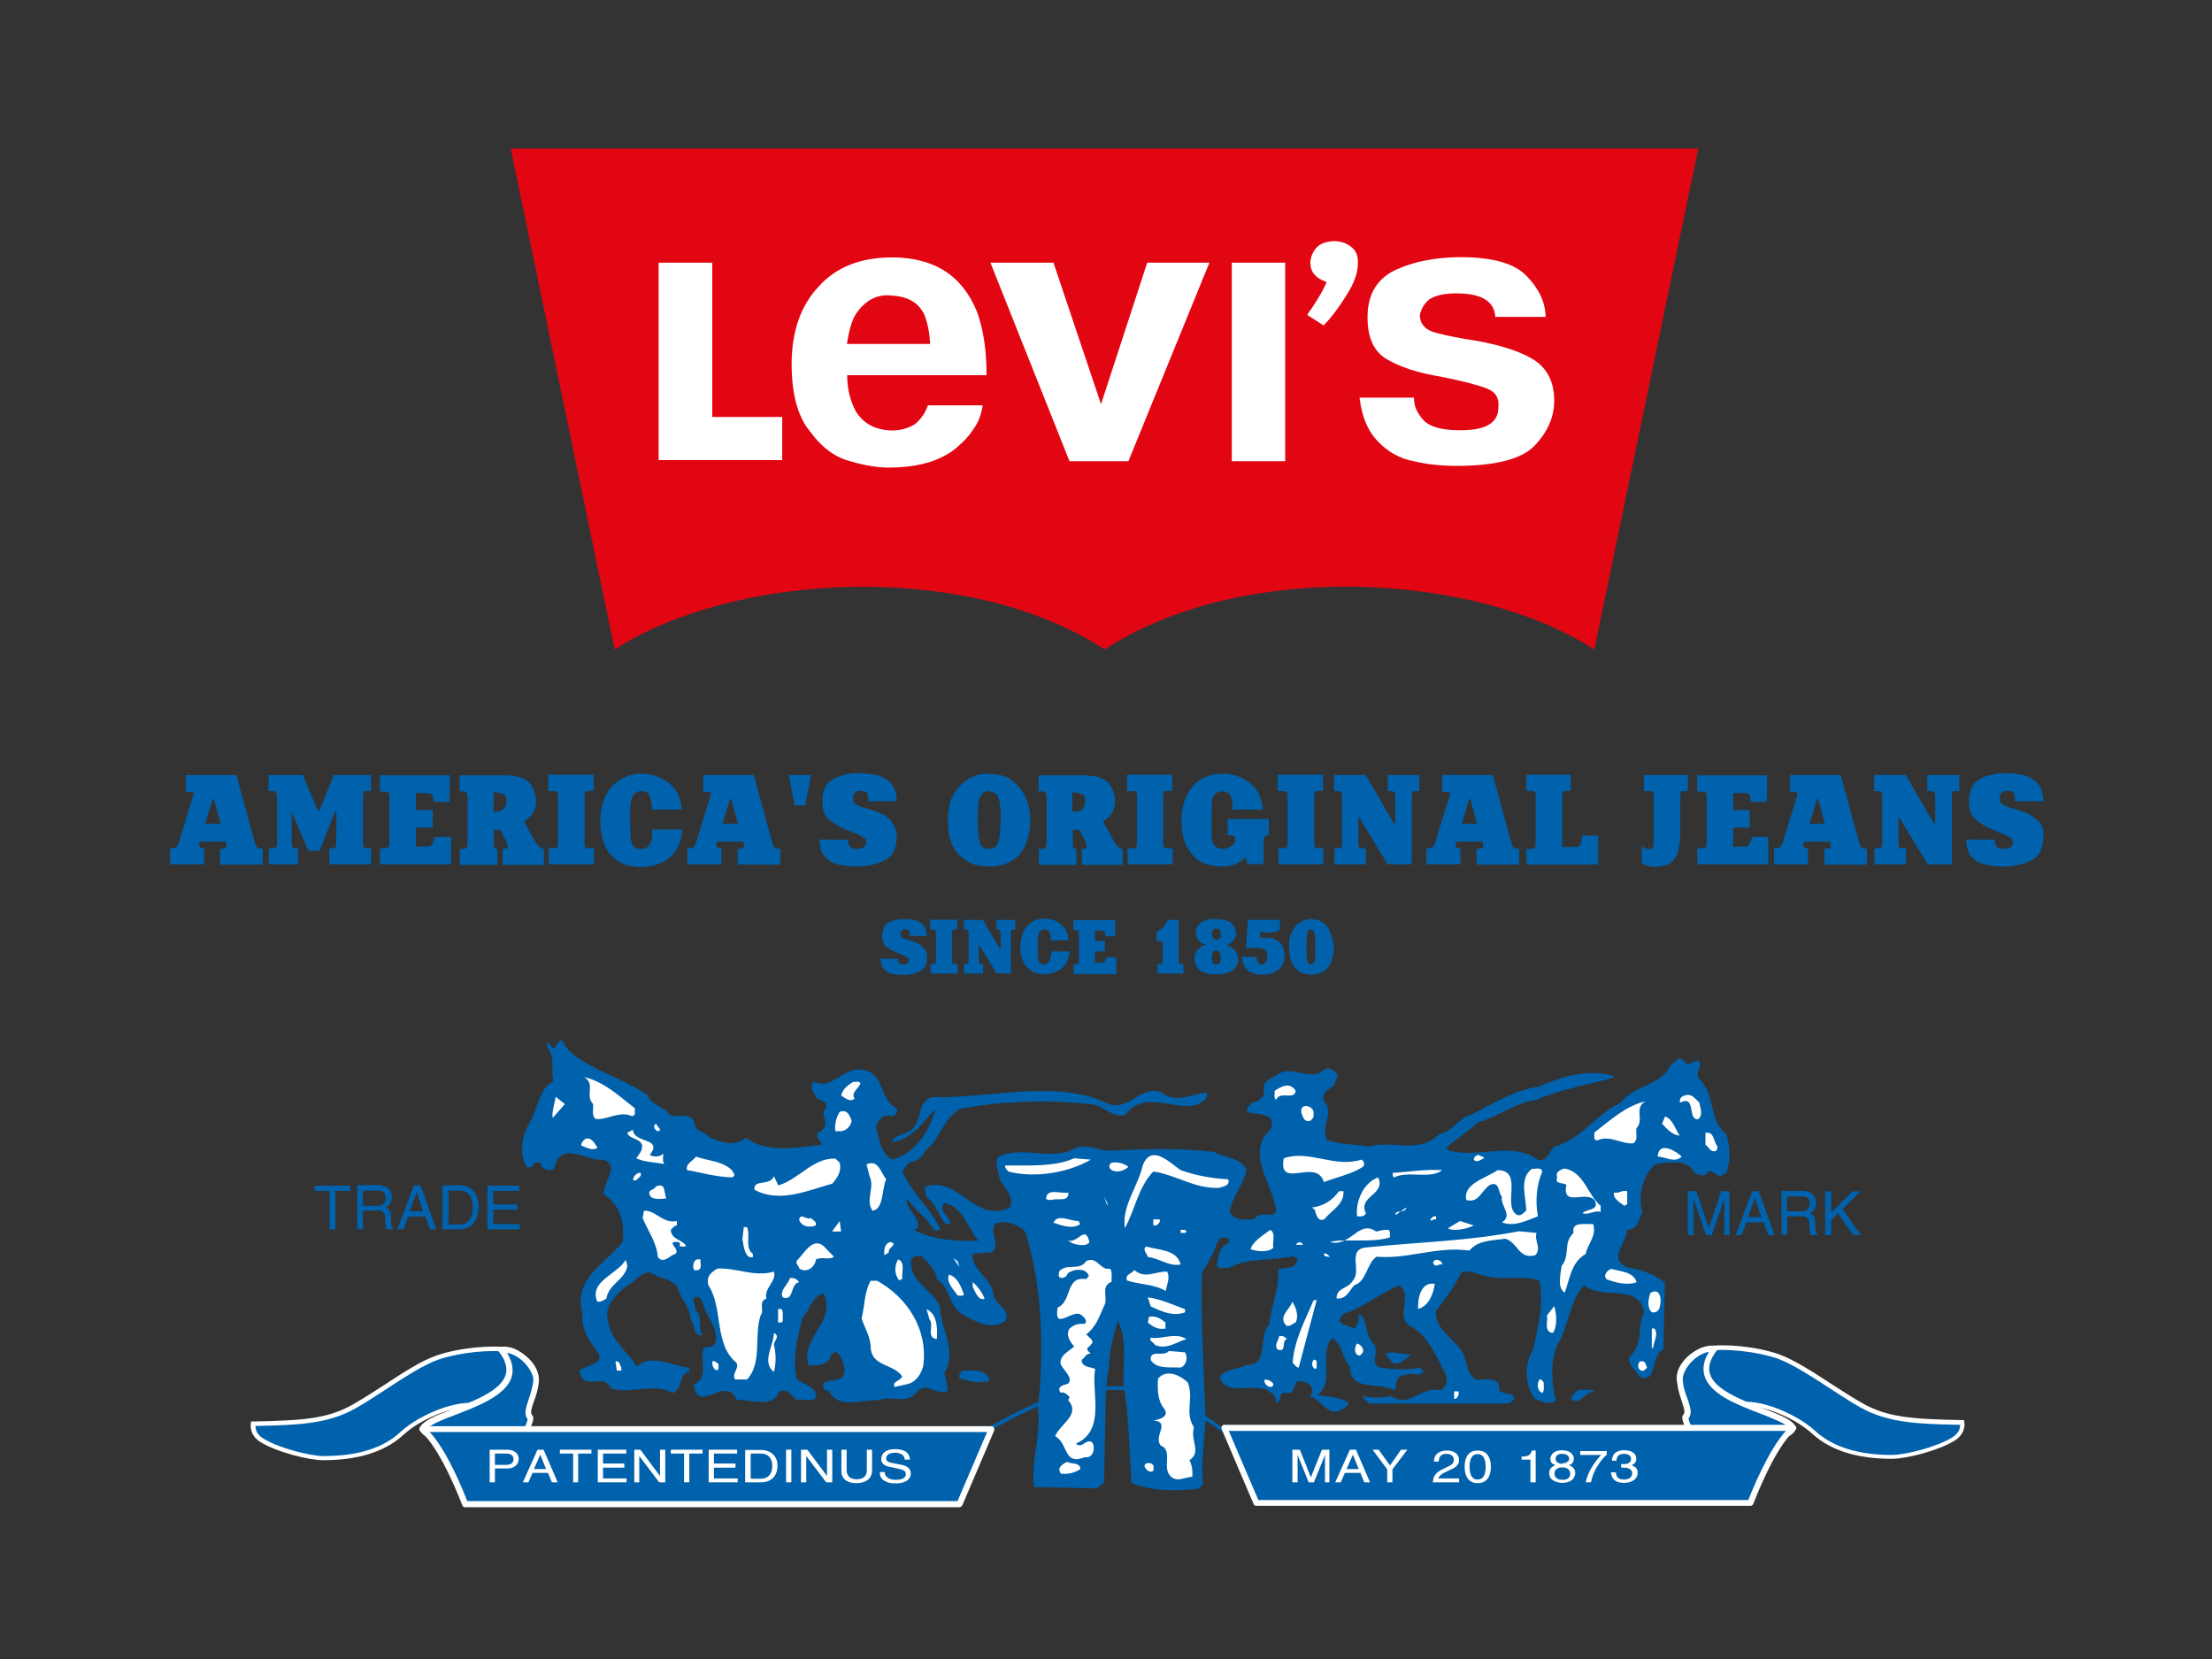 <?xml version="1.0" encoding="UTF-8"?> <svg xmlns="http://www.w3.org/2000/svg" xmlns:xlink="http://www.w3.org/1999/xlink" version="1.1" id="Layer_1" x="0px" y="0px" viewBox="0 0 800 600" style="enable-background:new 0 0 800 600;" xml:space="preserve"><rect x="0" y="0" width="800" height="600" fill="#333333" stroke="none"/> <style type="text/css"> .st0{fill-rule:evenodd;clip-rule:evenodd;fill:#E20613;} .st1{fill-rule:evenodd;clip-rule:evenodd;fill:#FFFFFF;} .st2{fill:none;stroke:#0061AD;stroke-width:1.357;stroke-miterlimit:2.613;} .st3{fill:none;stroke:#0061AD;stroke-width:1;stroke-miterlimit:2.613;} .st4{fill-rule:evenodd;clip-rule:evenodd;fill:#0061AD;} </style> <g> <path class="st0" d="M399.5,234.9c49.6-32.5,134-28,177.1,0l37.6-181.2H184.7l37.6,181.2C265.5,207,349.9,202.4,399.5,234.9 L399.5,234.9z"></path> <path class="st1" d="M554.2,129.8c-5.2-3.1-13.3-5.6-24.3-7.2c-5.5-1-9.5-1.8-12.3-2.8c-2.7-1.2-4.1-3.1-4.1-5.9 c0.5-2.3,1.6-4.1,3.4-5.6c2.2-1.5,5.5-2.2,9.9-2.2c9,0,13.7,2.9,14,8.5h18.2c-0.1-5.1-2.3-10-6.7-14.6c-4.5-4.8-12.5-7-24.3-7 c-8.8,0.1-16.4,1.5-23,4.5c-6.6,3-10.2,8.4-10.4,16.4c-0.2,7.5,1.9,12.8,6.6,15.8c5,3,11.6,5.2,20.3,6.6c7.7,1.6,13,2.9,16.2,4.2 c3.2,1.2,4.6,3.5,4.2,6.9c0,5.7-4.8,8.4-14.7,8.2c-6.1-0.1-10.4-1.3-12.6-3.9c-2.3-2.6-3.3-5.2-3.2-7.9h-19.7 c0.8,6.7,2.9,12.1,6.8,16c3.6,3.8,8,6.1,12.8,7c5,1.2,10.3,1.7,16,1.7c13.9-0.1,23-2.5,27.7-7.3c4.8-5.1,7.1-10.4,7.1-16.3 C562.1,137.9,559.4,132.9,554.2,129.8L554.2,129.8z"></path> <path class="st1" d="M488.7,89.3c-1.6-1.3-3.7-2.1-6.4-2.1c-2.8,0.2-4.9,0.9-6.3,2.5c-1.3,1.6-2.1,3.4-2.1,5.5 c0.1,3.4,2.1,5.5,5.9,6.8c-1,2.5-2.8,5.6-5.2,9.2c-0.3,0.5-0.5,0.8-0.8,1.1c-0.4,0.5-0.6,0.9-1,1.6l5.9,3.8c2.9-3,5.7-6.7,8.3-11 c2.8-4.3,4.1-8.1,4.1-11.5C491.2,92.6,490.5,90.7,488.7,89.3L488.7,89.3z"></path> <polygon class="st1" points="445.5,166.8 464.8,166.8 464.8,95 445.5,95 445.5,166.8 "></polygon> <polygon class="st1" points="398.2,146.2 381,95 358.2,95 386.8,166.8 408.1,166.8 437.4,95 414.9,95 398.2,146.2 "></polygon> <path class="st1" d="M353.4,112.9c-5.3-13.2-15.5-19.8-30.8-19.8c-11.2,0-20.1,3.4-26.5,10.5c-6.4,6.8-9.7,16-9.8,27.7 c0,11,2.1,19.3,6.7,24.8c4.4,6,9.3,9.4,14.5,10.7c5.4,1.6,10,2.3,14,2.3c11.5,0,20.2-2.9,25.8-8.4c1.6-1.4,3.2-3.1,4.7-5.4 c1.9-2.6,2.9-5.4,3.4-8.7h-19.8c-1,2.8-2.5,5-4.7,6.8c-2.5,1.6-5.4,2.3-8.7,2.3c-5.6-0.3-9.7-2.3-12.6-6.8 c-2.1-3.9-3.2-8.1-3.2-13.2h50.4C356.8,127.2,355.8,119.6,353.4,112.9L353.4,112.9z M306.3,124.4c0.8-5.2,1.9-9.1,3.7-11.5 c3.4-4.6,7.6-6.6,12.4-6c5.9,0.3,9.7,2.4,11.9,6.9c1.3,3.3,1.9,6.8,2.1,10.6H306.3L306.3,124.4z"></path> <polygon class="st1" points="257.6,95 238.2,95 238.2,166.4 282.9,166.4 282.9,150.8 257.6,150.8 257.6,95 "></polygon> <path class="st2" d="M354.3,518.8c14.7-8.4,29.4-16.8,50-16.8c20.5,0,41.5,17.4,46.3,22.1"></path> <path class="st1" d="M183.8,487.4c-5.5-1-17.6-0.1-26.1,2.9c-5.3,1.8-12.2,6.3-18.9,10.7c-3.7,2.4-7.6,4.9-11.1,6.9 c-9.4,5.4-18.8,5.8-36,6.2l-0.9,0l-0.1,0.8c0,0.2-0.7,4.1,3.6,6.7c5.7,3.5,17.2,6.5,22.6,6.5c12.5,0,22.2-3,28.8-9 c7.9-7.3,21.2-11.2,25.6-9.9c2.3,0.7,6.6,1.7,10.4,2.5c7.2,1.5,8,1.1,8.5,0.2c0.1-0.2,0.4-0.9-0.3-1.7c-0.6-0.6,0.9-2.9,1.9-4.6 c1.3-2,2.6-4.1,2.9-6.1C195.6,494.7,190.1,488.6,183.8,487.4L183.8,487.4z M192.8,499.2c-0.3,1.6-1.5,3.6-2.6,5.3 c-1.4,2.2-2.7,4.4-2.3,6c-3-0.2-11.1-2-15.8-3.4c-5.5-1.5-19.6,3-27.6,10.4c-6.2,5.6-15.4,8.5-27.3,8.5c-5,0-16.2-2.9-21.5-6.2 c-2-1.2-2.5-2.7-2.7-3.7c14.9-0.3,25.9-0.7,35.9-6.4c3.5-2,7.4-4.6,11.2-7c6.6-4.3,13.4-8.7,18.4-10.5c8-2.8,19.8-3.8,25-2.8 C188.5,490.4,193.4,495.5,192.8,499.2L192.8,499.2z"></path> <path class="st3" d="M183.4,489.5c-5.2-1-17.1,0-25,2.8c-5,1.8-11.8,6.2-18.4,10.5c-3.7,2.4-7.6,5-11.2,7 c-10.1,5.7-21,6.1-35.9,6.4c0.1,0.9,0.6,2.5,2.7,3.7c5.4,3.3,16.5,6.2,21.5,6.2c12,0,21.2-2.8,27.3-8.5c8.1-7.4,22.2-12,27.6-10.4 c4.8,1.4,12.8,3.2,15.8,3.4c-0.5-1.7,0.9-3.8,2.3-6c1.1-1.7,2.4-3.7,2.6-5.3C193.4,495.5,188.5,490.4,183.4,489.5L183.4,489.5z"></path> <path class="st4" d="M183.4,489.5c-5.2-1-17.1,0-25,2.8c-5,1.8-11.8,6.2-18.4,10.5c-3.7,2.4-7.6,5-11.2,7 c-10.1,5.7-21,6.1-35.9,6.4c0.1,0.9,0.6,2.5,2.7,3.7c5.4,3.3,16.5,6.2,21.5,6.2c12,0,21.2-2.8,27.3-8.5c8.1-7.4,22.2-12,27.6-10.4 c4.8,1.4,12.8,3.2,15.8,3.4c-0.5-1.7,0.9-3.8,2.3-6c1.1-1.7,2.4-3.7,2.6-5.3C193.4,495.5,188.5,490.4,183.4,489.5L183.4,489.5z"></path> <path class="st1" d="M194.9,499.4c0.1-2.5-1.6-6-4.4-8.6c-2.9-2.8-6.2-4.1-9.4-3.7l-1.9,0.2l1.2,1.5c2.4,3.1,3.2,5.9,2.5,8.3 c-1.6,5.8-11.3,9.5-19.1,12.5c-6.1,2.3-10.9,4.2-12,6.8l-0.2,0.4l0.2,0.4c1.5,3,5.5,3.7,9.3,4.4c3.4,0.7,7,1.3,8.7,3.4 c1.7,2.1,0.5,5.8-0.6,9.3c-1.2,3.6-2.3,7-0.4,9.3c0.5,0.6,1.2,0.8,2,0.7c5.3-1.1,19.9-23.5,21.8-29.9c0.3-0.9,0.5-2-0.2-2.7 c-0.7-0.7-0.1-2.6,0.7-4.8C193.8,505,194.7,502.3,194.9,499.4L194.9,499.4z"></path> <path class="st4" d="M191.1,506.4c-0.9,2.7-1.7,5.1-0.3,6.8c0.2,2.5-10.2,19.6-17.1,26.8c-2.1,2.2-3,2.4-3.2,2.5 c-1.1-1.4-0.1-4.4,0.8-7.3c1.2-3.8,2.6-8.2,0.3-11.2c-2.1-2.7-6.1-3.5-9.9-4.2c-3.2-0.6-6.2-1.2-7.5-2.9c1.3-1.6,5.9-3.5,10.5-5.2 c8.6-3.3,18.5-7.2,20.4-13.9c0.7-2.6,0.1-5.5-1.7-8.5c2,0.3,4,1.4,5.8,3.1c2.3,2.2,3.8,5,3.7,6.9 C192.6,501.9,191.8,504.3,191.1,506.4L191.1,506.4z"></path> <path class="st1" d="M359.4,516.3c-0.2-0.3-0.5-0.5-0.9-0.5H152.8c-0.4,0-0.8,0.3-1,0.7c-0.2,0.4,0,0.9,0.3,1.2 c7.4,6.1,15,26.5,15.1,26.7c0.1,0.4,0.5,0.7,1,0.7H347c0.4,0,0.8-0.3,1-0.6l11.6-27.2C359.6,516.9,359.6,516.6,359.4,516.3 L359.4,516.3z"></path> <path class="st4" d="M155.4,517.9c6.5,7,12.3,21.7,13.6,25h177.3l10.7-25H155.4L155.4,517.9z"></path> <path class="st1" d="M606.5,499.1c0.3,2,1.7,4.1,2.9,6.1c1.1,1.7,2.5,4,1.9,4.6c-0.8,0.8-0.5,1.5-0.3,1.7c0.5,0.8,1.3,1.2,8.5-0.3 c3.7-0.8,8-1.8,10.4-2.5c4.4-1.3,17.7,2.7,25.6,9.9c6.6,6,16.2,9,28.7,9c5.4,0,16.9-3,22.6-6.5c4.3-2.6,3.7-6.5,3.6-6.7l-0.1-0.8 l-0.9,0c-17.2-0.4-26.6-0.8-36-6.2c-3.5-2-7.4-4.5-11.1-6.9c-6.7-4.4-13.6-8.8-18.9-10.7c-8.5-3-20.6-3.9-26.1-2.8 C611.2,488.2,605.7,494.3,606.5,499.1L606.5,499.1z M617.9,489.1c5.2-1,17.1,0,25,2.8c5,1.8,11.8,6.2,18.4,10.5 c3.7,2.4,7.6,5,11.2,7c10.1,5.7,21,6.1,35.9,6.4c-0.1,0.9-0.6,2.4-2.7,3.7c-5.4,3.3-16.5,6.2-21.5,6.2c-12,0-21.2-2.9-27.3-8.5 c-8.1-7.4-22.2-12-27.6-10.4c-4.8,1.4-12.8,3.2-15.8,3.4c0.5-1.7-0.9-3.8-2.3-6c-1.1-1.7-2.4-3.7-2.6-5.3 C608,495.1,612.8,490,617.9,489.1L617.9,489.1z"></path> <path class="st3" d="M617.9,489.1c5.2-1,17.1,0,25,2.8c5,1.8,11.8,6.2,18.4,10.5c3.7,2.4,7.6,5,11.2,7c10.1,5.7,21,6.1,35.9,6.4 c-0.1,0.9-0.6,2.4-2.7,3.7c-5.4,3.3-16.5,6.2-21.5,6.2c-12,0-21.2-2.9-27.3-8.5c-8.1-7.4-22.2-12-27.6-10.4 c-4.8,1.4-12.8,3.2-15.8,3.4c0.5-1.7-0.9-3.8-2.3-6c-1.1-1.7-2.4-3.7-2.6-5.3C608,495.1,612.8,490,617.9,489.1L617.9,489.1z"></path> <path class="st4" d="M617.9,489.1c5.2-1,17.1,0,25,2.8c5,1.8,11.8,6.2,18.4,10.5c3.7,2.4,7.6,5,11.2,7c10.1,5.7,21,6.1,35.9,6.4 c-0.1,0.9-0.6,2.4-2.7,3.7c-5.4,3.3-16.5,6.2-21.5,6.2c-12,0-21.2-2.9-27.3-8.5c-8.1-7.4-22.2-12-27.6-10.4 c-4.8,1.4-12.8,3.2-15.8,3.4c0.5-1.7-0.9-3.8-2.3-6c-1.1-1.7-2.4-3.7-2.6-5.3C608,495.1,612.8,490,617.9,489.1L617.9,489.1z"></path> <path class="st1" d="M608.2,506.7c0.7,2.2,1.4,4.1,0.7,4.8c-0.7,0.7-0.5,1.8-0.2,2.7c1.9,6.3,16.5,28.8,21.8,29.9 c0.8,0.2,1.5-0.1,2-0.7c1.9-2.3,0.7-5.7-0.4-9.3c-1.1-3.5-2.3-7.1-0.6-9.3c1.7-2.1,5.2-2.8,8.7-3.4c3.9-0.7,7.8-1.5,9.3-4.5 l0.2-0.4l-0.2-0.4c-1.1-2.6-5.9-4.5-12-6.8c-7.8-3-17.5-6.8-19.1-12.5c-0.7-2.5,0.1-5.2,2.5-8.4l1.2-1.5l-1.9-0.2 c-3.2-0.3-6.5,1-9.4,3.7c-2.7,2.6-4.5,6.1-4.3,8.6C606.6,501.9,607.5,504.5,608.2,506.7L608.2,506.7z"></path> <path class="st4" d="M608.6,498.9c-0.1-1.9,1.4-4.8,3.7-6.9c1.8-1.7,3.9-2.8,5.8-3.1c-1.9,3-2.4,5.8-1.7,8.5 c1.9,6.8,11.7,10.6,20.4,13.9c4.6,1.8,9.2,3.6,10.5,5.3c-1.3,1.6-4.3,2.2-7.5,2.9c-3.8,0.7-7.8,1.5-9.9,4.2c-2.4,3-1,7.4,0.3,11.2 c0.9,2.9,1.9,5.9,0.8,7.3c-0.2,0-1.1-0.3-3.2-2.5c-7-7.1-17.3-24.3-17.1-26.8c1.4-1.6,0.6-4-0.3-6.8 C609.5,503.9,608.7,501.5,608.6,498.9L608.6,498.9z"></path> <path class="st1" d="M441.8,516.8l11.6,27.2c0.2,0.4,0.5,0.6,1,0.6h178.7c0.4,0,0.8-0.3,1-0.7c0.1-0.2,7.7-20.6,15.1-26.7 c0.3-0.3,0.5-0.8,0.3-1.2c-0.2-0.4-0.5-0.7-1-0.7H442.8c-0.4,0-0.7,0.2-0.9,0.5C441.7,516.1,441.7,516.5,441.8,516.8L441.8,516.8z"></path> <path class="st4" d="M645.9,517.5c-6.4,7-12.3,21.7-13.6,25H455.1l-10.7-25H645.9L645.9,517.5z"></path> <polygon class="st4" points="113.8,428.8 126.7,428.8 126.7,430.7 121.3,430.7 121.3,444.6 119.2,444.6 119.2,430.7 113.8,430.7 113.8,428.8 "></polygon> <path class="st4" d="M131.3,430.6h5.3c1.1,0,2.9,0.2,2.9,2.7c0,2.4-1.7,2.8-3.2,2.8h-5V430.6L131.3,430.6z M131.3,437.8h5.2 c2.5,0,2.8,1.5,2.8,2.8c0,0.6,0.1,3,0.4,4h2.6v-0.4c-0.7-0.4-0.8-0.7-0.8-1.6l-0.1-2.9c-0.1-2.2-1-2.6-1.9-3c1-0.6,2.2-1.5,2.2-3.8 c0-3.4-2.6-4.3-5.2-4.3h-7.3v15.9h2.1V437.8L131.3,437.8z"></path> <path class="st4" d="M148.2,438.1l2.5-7h0l2.3,7H148.2L148.2,438.1z M153.9,440l1.6,4.6h2.3l-5.7-15.9h-2.4l-6,15.9h2.2l1.7-4.6 H153.9L153.9,440z"></path> <path class="st4" d="M162.2,430.6h4c2.9,0,4.8,2,4.8,6c0,4-1.8,6.2-4.6,6.2h-4.2V430.6L162.2,430.6z M160,444.6h6.3 c5.2,0,6.8-4.6,6.8-8.2c0-4.6-2.5-7.7-6.7-7.7H160V444.6L160,444.6z"></path> <polygon class="st4" points="188,444.6 176.3,444.6 176.3,428.8 187.8,428.8 187.8,430.7 178.4,430.7 178.4,435.6 187.1,435.6 187.1,437.5 178.4,437.5 178.4,442.7 188,442.7 188,444.6 "></polygon> <path class="st4" d="M623.6,446.7v-9.4c0-0.5,0-2.5,0-3.9h0l-4.5,13.3H617l-4.5-13.3h0c0,1.5,0,3.5,0,3.9v9.4h-2.1v-15.9h3.1 l4.5,13.4h0l4.5-13.4h3v15.9H623.6L623.6,446.7z"></path> <path class="st4" d="M632.2,440.2l2.5-7h0l2.3,7H632.2L632.2,440.2z M637.9,442.1l1.6,4.6h2.3l-5.7-15.9h-2.4l-6,15.9h2.2l1.7-4.6 H637.9L637.9,442.1z"></path> <path class="st4" d="M646.4,432.7h5.3c1.1,0,2.8,0.2,2.8,2.7c0,2.3-1.7,2.7-3.2,2.7h-5V432.7L646.4,432.7z M646.4,439.9h5.2 c2.5,0,2.8,1.5,2.8,2.8c0,0.6,0.1,3,0.4,4h2.6v-0.4c-0.7-0.4-0.8-0.7-0.8-1.6l-0.1-2.9c-0.1-2.2-1-2.6-1.9-3c1-0.6,2.2-1.5,2.2-3.8 c0-3.4-2.6-4.3-5.2-4.3h-7.3v15.9h2.1V439.9L646.4,439.9z"></path> <polygon class="st4" points="662.3,446.7 660.1,446.7 660.1,430.9 662.3,430.9 662.3,438.6 669.9,430.9 672.9,430.9 666.3,437.3 673.1,446.7 670.3,446.7 664.7,438.8 662.3,441.2 662.3,446.7 "></polygon> <path class="st1" d="M179,525.7h3.9c1.6,0,2.8,0.5,2.8,2c0,1.6-1.2,2.1-2.9,2.1H179V525.7L179,525.7z M179,531.1h4.4 c3.1,0,4.2-1.9,4.2-3.5c0-1.9-1.6-3.3-4.2-3.3h-6.3v11.8h1.9V531.1L179,531.1z"></path> <path class="st1" d="M193.1,531.3l2.3-5.2h0l2.1,5.2H193.1L193.1,531.3z M198.2,532.7l1.4,3.4h2.1l-5.1-11.8h-2.2l-5.3,11.8h2 l1.5-3.4H198.2L198.2,532.7z"></path> <polygon class="st1" points="202.5,524.3 213.9,524.3 213.9,525.7 209.1,525.7 209.1,536.1 207.3,536.1 207.3,525.7 202.5,525.7 202.5,524.3 "></polygon> <polygon class="st1" points="226.6,536.1 216.2,536.1 216.2,524.3 226.5,524.3 226.5,525.7 218.1,525.7 218.1,529.3 225.8,529.3 225.8,530.8 218.1,530.8 218.1,534.7 226.6,534.7 226.6,536.1 "></polygon> <polygon class="st1" points="238.7,524.3 240.6,524.3 240.6,536.1 238.4,536.1 231.2,526.6 231.2,526.6 231.2,536.1 229.4,536.1 229.4,524.3 231.6,524.3 238.7,533.8 238.7,533.8 238.7,524.3 "></polygon> <polygon class="st1" points="242.6,524.3 254.1,524.3 254.1,525.7 249.3,525.7 249.3,536.1 247.4,536.1 247.4,525.7 242.6,525.7 242.6,524.3 "></polygon> <polygon class="st1" points="266.8,536.1 256.3,536.1 256.3,524.3 266.6,524.3 266.6,525.7 258.2,525.7 258.2,529.3 266,529.3 266,530.8 258.2,530.8 258.2,534.7 266.8,534.7 266.8,536.1 "></polygon> <path class="st1" d="M271.5,525.7h3.6c2.6,0,4.2,1.5,4.2,4.5c0,3-1.6,4.6-4.1,4.6h-3.7V525.7L271.5,525.7z M269.6,536.1h5.6 c4.7,0,6-3.4,6-6c0-3.4-2.3-5.7-6-5.7h-5.7V536.1L269.6,536.1z"></path> <polygon class="st1" points="286.2,536.1 284.3,536.1 284.3,524.3 286.2,524.3 286.2,536.1 "></polygon> <polygon class="st1" points="299.1,524.3 301,524.3 301,536.1 298.8,536.1 291.6,526.6 291.6,526.6 291.6,536.1 289.7,536.1 289.7,524.3 292,524.3 299.1,533.8 299.1,533.8 299.1,524.3 "></polygon> <path class="st1" d="M315.4,524.3v7.6c0,2.4-1.8,4.5-5.7,4.5c-3.8,0-5.4-2-5.4-4.2v-7.9h1.9v7.4c0,2.6,1.9,3.3,3.6,3.3 c1.8,0,3.7-0.7,3.7-3.2v-7.5H315.4L315.4,524.3z"></path> <path class="st1" d="M327.2,527.8c-0.1-1.8-1.9-2.4-3.5-2.4c-1.2,0-3.2,0.3-3.2,2.1c0,1,0.9,1.3,1.7,1.5l4,0.8 c1.8,0.4,3.2,1.3,3.2,3.1c0,2.8-3.1,3.6-5.5,3.6c-2.6,0-3.6-0.7-4.3-1.1c-1.2-0.9-1.4-1.9-1.4-3h1.8c0,2.1,2.1,2.8,3.9,2.8 c1.4,0,3.7-0.3,3.7-2c0-1.2-0.7-1.6-3-2.1l-2.9-0.6c-0.9-0.2-3-0.7-3-2.8c0-1.8,1.4-3.6,4.9-3.6c4.9,0,5.4,2.5,5.5,3.8H327.2 L327.2,527.8z"></path> <path class="st1" d="M479.2,536.1v-7c0-0.3,0-1.8,0-2.9h0l-4,9.9h-1.9l-4-9.9h0c0,1.1,0,2.6,0,2.9v7h-1.9v-11.8h2.7l4,10h0l4-10 h2.7v11.8H479.2L479.2,536.1z"></path> <path class="st1" d="M486.4,532.7l-1.5,3.4h-2l5.3-11.8h2.2l5.1,11.8h-2.1l-1.4-3.4H486.4L486.4,532.7z M491.4,531.3l-2.1-5.2h0 l-2.3,5.2H491.4L491.4,531.3z"></path> <polygon class="st1" points="503.6,536.1 501.7,536.1 501.7,531.4 496.4,524.3 498.6,524.3 502.7,530 506.7,524.3 509,524.3 503.6,531.4 503.6,536.1 "></polygon> <path class="st1" d="M518.6,528.7c0-3.7,3.3-4.1,4.8-4.1c2.4,0,4.3,1.3,4.3,3.4c0,2.1-1.6,2.9-3.7,3.8l-1.4,0.7 c-1.9,0.9-2.3,1.8-2.4,2.2h7.5v1.4h-9.5c0.1-2.4,1.4-3.7,3.3-4.6l1.8-0.9c1.5-0.7,2.5-1.2,2.5-2.7c0-0.9-0.7-2.1-2.7-2.1 c-2.6,0-2.7,2-2.8,2.8H518.6L518.6,528.7z"></path> <path class="st1" d="M537.3,530.5c0,2.9-0.9,4.6-2.9,4.6c-2,0-2.9-1.7-2.9-4.6c0-2.9,0.9-4.6,2.9-4.6 C536.4,525.9,537.3,527.6,537.3,530.5L537.3,530.5z M539.2,530.5c0-2.4-0.8-5.9-4.8-5.9c-4,0-4.7,3.5-4.7,5.9 c0,2.4,0.8,5.9,4.7,5.9C538.4,536.4,539.2,532.9,539.2,530.5L539.2,530.5z"></path> <path class="st1" d="M555.4,536.1h-1.9v-8.2h-3.2v-1.1c2.2-0.1,3.2-0.3,3.7-2.2h1.4V536.1L555.4,536.1z"></path> <path class="st1" d="M565,530.7c1.6,0,2.9,0.7,2.9,2.3c0,1.8-1.5,2.2-2.8,2.2c-2.4,0-2.9-1.4-2.9-2.3 C562.2,531.7,563.1,530.7,565,530.7L565,530.7z M569.2,527.5c0-1.3-1.2-3-4.3-3c-3.3,0-4.2,2-4.2,3.2c0,1.1,0.7,1.9,1.9,2.2 c-1.5,0.5-2.3,1.4-2.3,2.8c0,0.6,0,1.8,1.4,2.7c1.1,0.7,2.6,0.9,3.3,0.9c3.3,0,4.7-1.8,4.7-3.6c0-0.9-0.4-2.2-2.3-2.8 C568.1,529.7,569.2,529.2,569.2,527.5l-4.2,1.9c-1.3,0-2.4-0.7-2.4-1.8c0-0.7,0.4-1.8,2.3-1.8c2,0,2.6,1,2.6,1.7 c0,1.1-1,1.8-2.5,1.8L569.2,527.5L569.2,527.5z"></path> <path class="st1" d="M571.5,524.8h9.6v1.3c-1.4,1.2-4.7,4.9-5.7,10h-1.9c0.5-3.1,3-7.3,5.6-9.9h-7.6V524.8L571.5,524.8z"></path> <path class="st1" d="M586.4,529.5c0.3,0,0.6,0,0.9,0c1.3,0,2.6-0.4,2.6-1.9c0-0.7-0.5-1.8-2.6-1.8c-2.5,0-2.6,1.7-2.7,2.5H583 c0-1.7,0.8-3.8,4.5-3.8c2.7,0,4.3,1.3,4.3,3c0,1.5-1,2.2-1.8,2.4v0c1.3,0.4,2.3,1.2,2.3,2.7c0,1.9-1.5,3.7-5,3.7 c-1,0-1.9-0.2-2.6-0.5c-1.5-0.7-1.9-2-2.1-3.3h1.8c0.1,1.1,0.4,2.6,2.9,2.6c1.8,0,3-0.9,3-2.2c0-1.9-2-2.1-3.2-2.1 c-0.2,0-0.5,0-0.8,0V529.5L586.4,529.5z"></path> <path class="st4" d="M406.4,501.5c-0.5-7.9,1.5-16.8-2.1-23.8c-1.9,5.5-3.1,11.3-3.3,17.4c-0.9,4.4-0.8,6.4-1.1,9.7l-0.6,31.4 l-2.6,2.1l-22.7-0.5c-1.2-8.5,1.9-16.6,1.6-25.5c-0.1-3-0.5-2.9,0.5-10.2c1.2-20.2,0.3-38.8-5.4-56.8c-2.9-2.6-6.9-4.2-10.8-2.7 c-2.2,2.8,2,7.7-1.1,10.3l-7,0.5c-0.7,6.3,7.5,8.9,7.6,15.7c1.8,3.3,5.9,4.7,4.3,8.6c-5.3,3.7-11.5,0-16.2-2.7 c-4.7-3.4-3.7-9.1-8.7-12.4c-0.3-3.3-3.2-6.1-5.4-8.1c-1.5-0.6-2.7-0.4-3.8,1c-1,7.9,7.5,10.9,10.3,16.8c0.2,8.2,6.6,16.6,1.6,24.3 c0.5,2.2,1.3,4.1,1.1,6.5c-4.3,1.6-7.2-3.3-10.7,0c-3.7,5.2-9.2,1.4-14.1,3.3c-5.7-0.3-14.7,3.5-17.9-3.3c-1.6,0-2.5-0.8-2.1-2.7 c2.1-2,6.4-0.1,7.6-3.8c0.2-2.9-0.8-5.4-2.7-7.6c-0.8-0.1-1.3,0.9-2.2,0.5c0.4,2.7-2.5,3.6-4.3,4.3h-3.8 c-3.1-10.4,10.2-15.5,5.5-25.9c-4.2,0.7-5.1,6.2-7.6,8.6c-1.8,6.8-3.8,14.4-2.2,22.2c2.3,2,6.1,2.4,7,5.4c0.4,3.9-4.7,1.5-7,2.2 c-1.5-1.3-3.8-4.9-6.5-2.7c-2,5.8-10.4,2.5-15.1,2.7c-4.3-9.5-13.8,5.8-15.7-5.5c6.1-2.6,1.8-9.1,3.8-13.5c1.9,0.2,3.8-0.3,4.3-2.2 c0.7-5.7-3.8-9.1-4.8-14.1c-0.5-0.7-0.9-2-2.2-2.1c-2.4,1.2,0,3-0.5,4.8c3.3,2.8,0.4,6.1,2.7,9.2c-3.8,0.5-2.5-3.8-4.3-5.5 c-0.1-4.6-3.7-7.7-4.8-11.9c-2.6-3.5-6.8-2.9-9.8-5.4c-3.8,0.1-6,4.1-9.2,5.4c-3.5,3.2-7.9,7.3-6,12.4c0.9,6.9,6.9,10.8,10.3,16.3 c5.2-4.7,12.8-0.3,18.9,0.5c-0.2,0.5,0.2,0.7,0.5,1c-4.7,1.3-2.4,6.7-6.5,8.1c-6.7-3.8-15.3,0.5-22.2-1.6 c-2.4-6.1-10.5,1.5-11.4-6.5c2.3-2,8.5-2.2,7-6c-2.9-4.3-6.6-8.3-5.9-14.5c-3.5-12.6,7.7-17.8,14.5-26c0.7-6.8-0.6-13.2-6.9-17.4 c-0.2-4.2,6-10,0-12.4c-6,1-15.6-7.6-17.9,3.3c-1.7,1-4.3,0.5-4.8-1.7c-0.4-1-1.6-0.4-2.2-0.5c-0.3,1-1.4,2-2.7,1.7 c-3.3-4.6-1.9-12,0.9-16.2c2.4-3.7,3.6-13.1,8.6-14.9c-1.3-4.4,1.1-8.3-2.5-12.7l0.5-1.6c3.7,5.2,1.5,0.4,5.1-0.6 c3.9,9.1,21.7,13,31.2,20.1c0.9,3.8,5.7,3.4,7.6,7c3.1,1,8.2-1.4,9.2,3.2c0.3,3.1,3.8,2.7,5.5,4.9c3.8,1.7,9.3,3.5,12.9,0 c7.4,5.9,18.9,3.6,27.6,2.6c-0.5-1.5-2.2-2.4-1.6-4.3c0.9,0,1.5-1.1,2.2-1.6c2-2.6-1.8-5.5,1.1-7.6c0.1-2.2-2.3-2.7-3.8-3.3 c-0.4-1.9-2.7-3.8-1.1-6c7.2,3.2,10.7-5.5,17.8-4.3c8.3,1.2,5.9,10.8,12.5,14.1c0.3,1.4-0.6,2.4-1.7,2.7c-2.9-1.2-5.4,1.5-5.9,3.8 c1.2,4.3,1.5,9.5,5.9,11.9c7.7-2.2,12.8-9,15.1-16.8l0.5-0.5l-0.5-0.5c-3.9,4.3-8.4,10.7-15.1,11.4c0.1-2.3,4.1-2.4,6-3.8 c5.3-2.7,2.5-11,8.6-12.4c19.6,0.6,44.5-6.6,62.8,2.1c8.1,3.8,12.1-6.9,20-3.8c4.8,4.1,10.8,0.7,16.2,0c1.1,2.1-1.6,3.5-3.3,4.4 c-8.1,2.5-19.3-5.7-26,3.8c-4.7,0.8-7.4-2.8-11.4-3.8c-15.2-1.9-33.3-1.4-48.6,1.6c-6.4,4.2-6.8,10.7-12.5,15.2 c-0.4,1.6-2.5,3.4-4.3,3.8c-2-0.1-2.5,2.2-3.8,3.3c2.8,7.7,10.2,13.5,13.6,21c-0.4,1-1.5,0.4-2.2,0.6c-2.4-4.6-7-7.4-9.7-11.4 c-0.9,3.8,4.8,6.2,3.8,10.7c-0.6-0.1-0.8,0.3-1.2,0.6c6.8,3.6,15.6,4.1,23.2,3.8c-4.1-4.5-5.4-12.2-12.4-13.6 c-2.4,3.2,2.2,4.7,2.2,7.6H342c-2.6-3.2-3.6-7.5-7-9.8c0.2-1.3-0.9-2.2-0.5-3.8c12.8-3.8,17.8,13.6,30.8,7.6 c1.6-3.9-1.9-6.9-3.8-10.2c-0.1-2.7-2-5.5-0.5-8.1c8-4,17.6,0.9,26-2.2c3.8-2.7,8.9-1.1,13,0c14.2-0.6,25.7-1.3,39.4,0.5 c3.8,2.2,9.5,1.9,11.4,6.5c-1.1,5.4-5.3,9.6-6,15.1c1.4,3.4,6,2.8,8.7,2.7c2.4-3.5,6.1-0.2,8.1-2.7c-0.9-9.9-11.5-20.8-2.2-29.8 c0.9-0.8,0.4-2.2,0.5-3.3c-1.6-4-13.6-0.6-6.9-6.5c1.7-0.1,3.6-1.5,4.3-3.1c-1.5-4.6,2.3-5.4,4.8-7c5.6-3.8,11.5,2.9,16.7-1.7 c1.6-1.2,3.3-0.1,4.4,1.2c1.5,0.9-0.6,2.8-0.6,4.3c-1.7,1.7-5,2.4-3.8,5.9c4.2,4.2-1.6,9,1.2,14.1c4.7,1.5,10.1,1.5,15.1,2.2 c8.7-2.3,18.4,2.8,25.3-4.4c4.5-0.6,7.1-5.8,11.4-6.9c8.2-4.1,15.8-9.2,24.9-10.3c8-3.7,17.7-6.6,27-3.8v0.5 c-9.4,2.7-19.1,4.2-28.1,8.1c-7.8,1-13.8,6.2-21.1,8.1c-3.3,3.3-8.1,6-11.4,9.2l1.1,1.1c10.7,2.7,23-3.5,32,3.3 c3.5,0.9,4.3-3.6,5.9-4.8c9.7-2.5,15.4-12.1,23.9-15.8c4.8-6.2,12.8-5.9,17.2-11.9c0.4-1.6,2.7-3.4,4.3-4.3 c1.2,0.4,1.9,1.4,2.7,2.2c1.7,0.1,2.4-1.8,4.3-1.2c1.2,1.9-1.6,4.4,0,6.5c6.1,5.6,3.2,14.7,9.8,20c1.6,4.7,1.6,9.4,0,14.1 c-1.1,0.1-2.2,2-3.3,0.5c-1.1-0.4-1.9-1.5-3.3-1.1c-1.1,2.5-3.3,1-4.8,0.5c-2.8-5.4-9.5-3.7-14.1-3.2c-4.8,4-6.5,11.6-4.8,17.3 c-1.1,2.4-1.8,6.5-5.5,6.5c0,4.4-7.3,10.5,0,13.5c4.9,0.8,9.5,2.4,13.6,5.5l-0.5,24.3c-4.8,1.9-2.2,12.7-8.6,9.8 c-1.3-2.5-4.4-4-3.8-7.1c5.5-4.6,2.6-10.6,5.4-16.3c-1.8-10.6-15.5-4.1-21.7-9.7c-5.4,5.8-5.4,14.8-9.7,21.7 c-2.6,6.3-2.1,13.4-0.5,20c-2.1,1.9-5.4,0.2-7.6-0.5c-3.7-5.1-4-12.5-0.6-17.9c1.6-8,4-16.2,2.2-24.9c-5.7-2.1-12.9-0.2-18.9-1.6 c-3.2-0.5-5.7-2.3-9.1-1.6c-2.5,4.8-6,10-9.3,14c-0.9,6.8,7.1,10.3,9.8,15.7c1.6,3.5,1.2,6.5,4.3,9.2c3.3,0.4,9.4-1.5,8.6,3.8 c1.5,2,5.3,0.4,5.5,3.3l-1.7,1.6h-50.8c-0.7-0.9-2.1-1.6-2.2-2.7c3.2,0.7,6.5,0.8,10.3,0c6.7,4.6,10.8-3.9,17.9-2.1 c2.2-1.3,2.6-4.1,1.6-6c-3.2-6.2-6.2-13.9-12.9-17.3c-5.4-4,1.5-10.7-3.8-14.6c-6.9,2.8-12.9,8-20.1,10.3l-1.6,2.1 c0.8,2.4,3.7,1.9,5.4,3.3c1.4-1.5,1.9-3.3,1.7-5.4c3.4,1.7,2.3,7.2,4.8,10.2c3.7,2.7-1.9,8.8,3.8,9.3c4.8,0.7,8.6,0.7,13.6,0 c0.3,0.5,1.3,0.7,1.1,1.6c-1.5,2-4.5-0.5-6.5,1.1c-3.4-0.5-3.1,3.5-3.8,5.5c-5.3-3.3-16.3,0.6-16.2-8.6c-2.9-3.2-2.7-8.5-6.5-10.3 c-4.9,5.6,1.3,16.6-5.4,20.5c3.9,0.5,8,0.8,11.4,2.7c0.1,1.1-1.7,2.3-2.7,2.7c-5.1,2.8-7.1-4.2-11.4-4.9c1.3-1.2,1.3-3,0-4.3 c-1.3-0.9-2.7-1.2-4.3-1.1c-1.7,1.4-0.9,4.4-3.8,4.3c-3.6-1.2-1.5,3.7-4.3,3.3c0.9-2.2-1.4-3.5-2.7-4.3c-5.3-2.8-15.2,2.3-17.4-4.8 c2.2-3.2,6.5-2.8,9.8-4.4c8.4-0.1,3.8-10.4,8.1-14.5c0.7-6.9,3.7-12.7,3.3-20.1c2.4-0.9,6.7,0.2,7-3.8l-1.7-1 c-7.6,1.9-16.4,0.4-23.2,4.3c-1.5-0.4-3.5,0.9-4.3-1c0.4-3.2,0.8-6.7,4.3-8.1V448c-4.8-2.4-4.3,4.3-6.4,6.5l-3.3,6 c-0.7,17.3,1.6,49.9,1.2,55.2c-0.4,5.3-1.7,15.1-0.7,21.1l-1.7,1.6c-7.4,1-17.1,1-24.3-2.1C408.5,525.4,408.2,510.4,406.4,501.5 L406.4,501.5z"></path> <path class="st1" d="M311.2,391.8c-0.4,1.6-3.7,3.5-2.1,5.5c-1.7,1.5-3.6-0.3-4.9-1.1c0.7-2.5,2.3-3.6,4.3-4.9 C309.4,391.4,310.7,390.8,311.2,391.8L311.2,391.8z"></path> <path class="st1" d="M468.6,394.5c-0.4,3.6-5.7-0.2-7.1,3.3c-0.9-0.8-0.4-2.2-0.5-3.3C463.4,392.9,466.5,391.2,468.6,394.5 L468.6,394.5z"></path> <path class="st1" d="M614.6,398.8c0.3,1.8,1.5,4.6-0.5,6c-4,0.2-0.5-9-6.5-6c-0.3-1.4,0.6-2.4,1.7-2.6 C611.8,395.3,613,397.3,614.6,398.8L614.6,398.8z"></path> <path class="st1" d="M199.9,404.3c-0.4-1.8,0.6-5,1.1-7.6l3.3,2.6L199.9,404.3L199.9,404.3z"></path> <path class="st1" d="M595.1,398.3c-4.4,2.6-0.2,6.6-3.3,9.8c-0.2,1.9,0.7,4.2-1.1,5.4c-4.1,0.4-8.5-3.1-12.9-1.1 c-0.6,0.2-1.4-0.5-1.2-1.1v-1.7C582.6,405,587.7,400.1,595.1,398.3L595.1,398.3z"></path> <path class="st1" d="M211.2,389.5c4.4,2.6,0.2,6.6,3.3,9.8c0.2,1.9-0.7,4.2,1,5.4c4.1,0.4,8.5-3,12.9-1.1c0.6,0.2,1.4-0.5,1.2-1.1 v-1.7C223.7,396.3,218.7,391.3,211.2,389.5L211.2,389.5z"></path> <path class="st1" d="M475,403.1c0.4,0.9-0.5,1.6-1,2.2c-2.3,0.8-2.7-1.3-3.3-2.7C469.8,398.2,476,400.1,475,403.1L475,403.1z"></path> <path class="st1" d="M308,405.3c-0.1,1.8-2,3.7-3.8,3.8h-2.1c-0.3-2.7,0.4-5.1,1.6-7C306.4,401.1,307.3,403.4,308,405.3L308,405.3z "></path> <path class="st1" d="M607.5,410.7c-2.6-0.2-4.5-2.2-6.4-4.3l1.1-2.6C605,404.7,605.9,408.5,607.5,410.7L607.5,410.7z"></path> <path class="st1" d="M238.8,408.6c-0.3,0.2-0.5,0.6-1.1,0.5c-0.9-0.5-1.7-2-0.5-2.7L238.8,408.6L238.8,408.6z"></path> <path class="st1" d="M235,417.7c1.4,0.8,3.8,0.8,4.8-0.5c0.2,1.3-0.4,2.8,0.5,3.8c-2.8-0.6-7.1-0.6-10.2-2.1 c1.1-1.6,2.4-2.8,2.1-4.9c-1.2-2.6-4.4-1.9-5.4-4.3l2.1-1.1C229.2,413.7,240,411.3,235,417.7L235,417.7z"></path> <path class="st1" d="M621.1,414.5c0,0.6,0.1,1.4-0.5,1.7c-1.9,0.8-2.6-1.4-3.8-2.2v-4.3C620.1,409.1,619.6,412.9,621.1,414.5 L621.1,414.5z"></path> <path class="st1" d="M216.1,415.1c-1.8,1.2-3.8,0-5.4-0.6c-1.2-0.2,0.1-2,1-2.6C213.9,411.1,215.2,413.7,216.1,415.1L216.1,415.1z"></path> <path class="st1" d="M608.2,418.3c-2.6,2.5-5.9,0-8.7,0C599.9,412.4,606.3,416.4,608.2,418.3L608.2,418.3z"></path> <path class="st1" d="M427,423.2c5.4,1.9,11.1,3,17.2,3.3c0.8,2.4-1.9,2.6-3.3,3.1c-8.8,0.4-15.5-4.7-23.8-5.9 c-5.6,5.9-6.7,14.2-10.3,20.5c-1.1-8.2,4.7-14.9,6.5-22.7C416.4,413.2,423.6,421,427,423.2L427,423.2z"></path> <path class="st1" d="M492.4,419.4c1,0.6,1.3,1.7,0.5,2.6c-3.9,2.6-9.4,3.7-14.1,5.5c-2.8-9-16.7,3.1-14.5-8.6 C473.6,415.7,482.4,422.5,492.4,419.4L492.4,419.4z"></path> <path class="st1" d="M536.8,418.9c-0.8,0.1-2.6,2-3.8,0.5c0.1-1.3,1.7-2.3,2.6-1.2C536.3,418.1,536.5,418.6,536.8,418.9 L536.8,418.9z"></path> <path class="st1" d="M264.7,423.2c0.4,1,1.8,1.9,0,2.6c-5.7-0.1-10.8-1.7-16.2-2.6c-0.7-2.3,2.1-3.3,3.2-4.9 C256.1,419.9,261.1,419.8,264.7,423.2L264.7,423.2z"></path> <path class="st1" d="M303.7,420.5c0.7,3.2-0.8,5.4-2.7,7.6c-8.6,2.3-19,7.2-28.1,2.2c-0.6-4,5.6-1.2,7-4.9l1.6,3.3 c7.4-2.1,12.3-9.9,20.6-9.7L303.7,420.5L303.7,420.5z"></path> <path class="st1" d="M394.5,419.4c-8.1,4.7-20.1,6.8-29.8,4.3c-0.5-0.7-1.5-1.3-1.1-2.2c7.3-0.1,17.6,0.7,24.9-2.6L394.5,419.4 L394.5,419.4z"></path> <path class="st1" d="M408.1,422c-1.3,1.3-4,2.3-6,1.2c-1.2-0.7-1.2-2.1,0-2.7C404.4,420.1,406.4,420.8,408.1,422L408.1,422z"></path> <path class="st1" d="M320.5,426.5c-1.7,3.8-0.8,10.6-4.9,11.4c-2.8-3.8,0.9-8.3-1.1-12.5l-1.1-4.3 C317.7,419.1,318.7,424.4,320.5,426.5L320.5,426.5z"></path> <path class="st1" d="M557.8,423.7c-2.1,4.7-2.6,10.8-1.6,16.2c-4.1,1.5-8.4,3.9-13,2.2c4.1-2.7-0.7-5.9,0-9.3 c-1.5-1.5-0.7-5.7-4.3-4.3c-3.3,2.2-4,6.7-8.6,5.5c-1.3-6,7.3-7.9,11.3-10.8c9.6,0,1.5,13,7.1,16.2c1.5,0.5,2.3-0.8,3.3-1.6 c-0.2-5.5-2.6-11.7,2.1-15.1C555.4,422.9,557.2,421.9,557.8,423.7L557.8,423.7z"></path> <path class="st1" d="M578.9,436.1v2.2c-2.4-0.7-4.1,1.2-6.5,0.5c0.9-1.7,6.4-0.7,4.3-4.8c-3.4-3.5-11.8,2.8-10.2-5.5 c-1.2-0.9-4.4-0.1-3.3-2.7c-0.9-2,1.5-2.9,2.6-3.2C572.8,423.7,574.2,432.2,578.9,436.1L578.9,436.1z"></path> <path class="st1" d="M521.6,423.2c-4.3,3.4-12.2,0.1-17.4,2.6c-0.6-0.2-0.5-1.1-0.5-1.6C509.8,423.8,515.4,422.8,521.6,423.2 L521.6,423.2z"></path> <path class="st1" d="M231.7,424.2c0.5,1.4-1.1,1.8-1.6,2.7H229C228.8,425.6,230.4,423.9,231.7,424.2L231.7,424.2z"></path> <path class="st1" d="M498.4,425.8c3,6.3-7.5,6.8-4.4,13c-0.6,1.4-2,1.1-3.2,1.1C490.2,434.7,492.9,427.9,498.4,425.8L498.4,425.8z"></path> <path class="st1" d="M241,433.4c-1.6,0.2-5.1,0.7-6-1.1c-0.9-2.3,1.5-1.6,2.2-3.2C241.1,427.5,240,431.7,241,433.4L241,433.4z"></path> <path class="st1" d="M485.9,430.8c0.2,4.9-4,6.6-7,10.2c-2.2,0.8-2.6-1.2-3.2-2.6c0.2-0.8-0.7-1.2-1.2-1.7c4.2-0.5,7.4-2.6,9.8-5.9 H485.9L485.9,430.8z"></path> <path class="st1" d="M588.6,435.6c-0.5-0.1-0.7,0.3-1.1,0.5c-1.5-1.1-4.2-2.5-3.8-4.8c1.9,0.4,3-1,4.8-0.5V435.6L588.6,435.6z"></path> <path class="st1" d="M386.4,431.3c0.1,3.7-3.9,1.8-6,2.7c-0.6-0.2-1.7,0.3-2.1-0.6C378.7,429.5,383.7,431.9,386.4,431.3 L386.4,431.3z"></path> <polygon class="st1" points="400.5,436.1 399.3,432.9 400.5,435.1 400.5,436.1 "></polygon> <path class="st1" d="M504.8,439.4c-0.7-2,3.6-0.4,3.8-2.7L504.8,439.4L504.8,439.4z"></path> <path class="st1" d="M244.8,441.6v1.6c-0.9,0-1.6,1-2.2,1.6c0.3,3.5,3.5,3.3,5.4,5.5c0.2,0.9-1.5,0.4-2.1,0.5 c0-0.5,0.1-1.4-0.5-1.6c-0.7,0.1-1.8-0.4-2.2,0.5c0.4,1.2,2.3,2.5,1.1,3.8c-2.1,0.4-4.3,3.9-6.4,1.1c-0.4-5.3-3.6-9.5-5.5-14.1 l0.5-2.6C237,437.5,239.7,442.7,244.8,441.6L244.8,441.6z"></path> <path class="st1" d="M295,443.2c-2,0.9-5.3,0.5-6-2.2c0.7-2.5,2.6,0.4,4.3-0.5C294,441.4,295.6,441.8,295,443.2L295,443.2z"></path> <path class="st1" d="M519.4,441c-0.5,0-1.4-0.1-1.6,0.6l-0.5-0.6c0.6-0.5,1.1-1.5,2.1-1V441L519.4,441z"></path> <path class="st1" d="M390.2,441.6c-0.1,0.5,0.3,0.7,0.5,1.1c-2.9,2-6.7,0.5-9.7-0.5C382.5,438.8,387,441.7,390.2,441.6L390.2,441.6 z"></path> <path class="st1" d="M419.4,441c0.4,1-0.5,1.6-1.2,2.2h-1.1V441H419.4L419.4,441z"></path> <polygon class="st1" points="300.9,445.4 303.7,441.6 304.2,445.4 300.9,445.4 "></polygon> <path class="st1" d="M533,443.2c-2.3,1.3-7.8,2.3-9.3,1l4.3-2.6C529.7,442.1,531.3,442.7,533,443.2L533,443.2z"></path> <path class="st1" d="M576.2,442.7c1.3,4.4-2,7.1-2.7,10.8c-5.3,3-5.7,9-7.6,14c-2.8-1.7-1.5-6.7-1.1-9.7c3.2-3.9,0.4-8.3,4.3-11.9 C568.2,441.6,573.5,442.9,576.2,442.7L576.2,442.7z"></path> <path class="st1" d="M270.1,443.7c1.5,3-0.9,7.5,2.2,9.8v1.1c-2.8,1-3.4-4.1-3.8-6.5l0.5-4.3H270.1L270.1,443.7z"></path> <path class="st1" d="M502.7,447.5c-6.5,2.2-17,0.3-21.7,1.7c7.5,2,10.4-8.3,16.7-3.8c1.4-0.3,2.7-0.7,4.4-0.6 C503.1,445.4,502.5,446.5,502.7,447.5L502.7,447.5z"></path> <path class="st1" d="M429.1,445.4c-0.4,0.9-1.5,0.3-2.1,0.5v-1.2C427.6,445,428.7,444.4,429.1,445.4L429.1,445.4z"></path> <path class="st1" d="M460.5,451.3c-2.1,1.8-5.7,1.3-8.2,0.5c0.8-2.9,4.6-5.1,7.1-7C461.5,445.9,460.1,449.2,460.5,451.3 L460.5,451.3z"></path> <path class="st1" d="M555.7,445.9c-0.9,2.9,2,5.7-0.5,8.1c-6.1,1.5-6.1-4.6-10.8-6c-4.6,0.7-9.7,0.4-13,4.3 c-11.5-1.7-22.3,3.2-33.5,2.2c-3.6,2.2-3.6,9-8.1,10.3c-1.9,2.1-2.9,5.2-6.4,4.8c-0.2-3.9,4.3-3.5,5.9-6.5c3.2-3.3-2-10.9,4.3-11.9 c19.3-2,37.2-2.3,55.7-5.9L555.7,445.9L555.7,445.9z"></path> <path class="st1" d="M394,449.2c-0.8,1.7-4.3,1.1-6,0.5l-2.1-1.2C389.7,450.3,392.4,442.5,394,449.2L394,449.2z"></path> <path class="st1" d="M321.5,452.9l-1.7,1.1c-0.1-1.4-0.1-4.3,2.2-4.8C325.2,449.9,320.8,451.3,321.5,452.9L321.5,452.9z"></path> <path class="st1" d="M471.3,450.2h-2.6C469.3,449,470.6,449,471.3,450.2L471.3,450.2z"></path> <path class="st1" d="M301.6,454.5c-1.4,1.3-4.6-0.1-6.5,1c-0.3,2.7-3.3,5.1-6,3.3c-0.1-1-2-2.1-0.5-3.3c2.3-2.4,5.5-8.2,9.3-4.8 L301.6,454.5L301.6,454.5z"></path> <path class="st1" d="M427,457.3c-4.1,0.9-7.8-2.3-11.9-2.7c-0.2-1.3-2.1-2.5-0.6-3.8C419,452.2,425.6,451.8,427,457.3L427,457.3z"></path> <path class="st1" d="M481,454.5c-0.8,0-2.3,0.1-2.2-1.1C479.8,453.1,480.4,454,481,454.5L481,454.5z"></path> <polygon class="st1" points="347,458.3 344.8,455 346.3,456.1 347,458.3 "></polygon> <path class="st1" d="M226.9,457.8c-0.8,5.1-6.9,6.6-7.6,11.9c-1.1,0.5-1.9,1.3-3.3,1c-3.1-7.4,7.5-9.9,10.3-15.1L226.9,457.8 L226.9,457.8z"></path> <path class="st1" d="M253.4,455.6c-0.4,0.5,0.9,3.3-1.1,3.8h-1.2C250.2,458.2,250.8,454.6,253.4,455.6L253.4,455.6z"></path> <path class="st1" d="M326.4,462.6c-0.5-0.1-0.8,0.3-1.1,0.5c-1.9-2-1.9-5.3-0.5-7.6C327.7,456.4,325.8,461,326.4,462.6L326.4,462.6 z"></path> <path class="st1" d="M521.6,457.3c-1.4-0.3-2.4,1.4-3.3-0.5C518.6,454.6,521.8,455.9,521.6,457.3L521.6,457.3z"></path> <path class="st1" d="M401.5,458.8c0.9,1.4,0.4,3.3,0.5,4.8c-4.2,1.6-1,6.1-2.7,8.7c-1.6,3.6-3,7.8-6.4,10.2 c0.7,1.3,3.4,2.3,1.6,3.8c0,0.6-1.8,0.9-1.1,2.2l1.1,1.1c-1.6-0.4-2.1,1.5-3.3,2.2c0,2.8,3.2,2.5,4.9,3.3c-1.6,8,4.1,22.2-7,27 c2.3,2.1,3.4-1.9,5.9-0.5c1.3,2,0.4,5.9-2.6,5.4c-7.9,3.2-5.9-4.9-10.8-7.6c1.7-4.3,9.3-7.7,4.8-12.9c-0.1-0.5,0.3-0.8,0.5-1.2 c-0.9-0.7-1.8-2.1-3.3-1.6c-1.7-2.3,1.2-2.8,2.7-3.3c2-2.1-1.6-4.7-2.7-7c-0.6-3.1,3.1-4.8,4.9-6.4c-1.6-1.8-3.1-4.2-1.7-6.5 c1.5-1.4,3.3-1.9,5.5-1.7c1.2-1.1-0.2-2.4-1.2-3.2c-3.1-2.5-10.1,6.2-8.6-2.7c5.3-2.2,2.7-11.5,10.3-10.3l1-1.1 c-0.9-3.1-5.6-2.6-7.6-1c-0.3,1-1.4,2-2.7,1.6c-1-0.4-0.4-1.5-0.5-2.2c2.4-3.2,7.6-0.1,9.8-3.8 C396.9,454.1,397.9,459.7,401.5,458.8L401.5,458.8z"></path> <path class="st1" d="M279.9,459.9c1.1,3.5-3.7,5.9-2.7,9.8c-3.1,0.9-0.6,4.3-2.1,6c-2.5,7.4,0.7,17.1-4.9,23.2h-4.3 c-1.5-2.1,1.5-3.6,0.5-6c-8.3-6.7-4.7-19.6-10.2-28.1c-0.8-3.3,0.9-4.5,3.2-6C266.5,458.4,272.7,462,279.9,459.9L279.9,459.9z"></path> <path class="st1" d="M591.9,463.7c-3.1,1.3-7.6,0.2-10.8-1c-1.5-1.4,0.2-3.4,1.7-3.8C586.1,459.9,590.7,459.9,591.9,463.7 L591.9,463.7z"></path> <path class="st1" d="M422.1,459.9c1.2,2.2-0.1,4.7-0.5,7c-4.2-2.5-9.5-2.3-14-3.8c-0.9-2.3,1.9-2.4,2.6-3.8 C414.2,462.7,417.5,459.8,422.1,459.9L422.1,459.9z"></path> <path class="st1" d="M348.6,468.1c-0.4,0.9-1.5,0.3-2.2,0.5c-1.6-2.3-4.3-4.9-3.2-7.6C346.3,461.8,347.6,465.4,348.6,468.1 L348.6,468.1z"></path> <path class="st1" d="M289,463.7c-3.4,0.8-1.7,7-5.9,5.5c-1.3-2.6,2-4.6,2.6-7C287.2,462.1,288.3,462.6,289,463.7L289,463.7z"></path> <path class="st1" d="M317.2,463.2c11.1,6.1,18.5,17.8,16.7,30.8c-0.6,2.6-2.5,5.7-5.4,6.5l-4.9,1.1c-1.2-1.9,1.9-2,2.7-3.8 c-3.3-4.7-10.8-3.5-11.4-10.2c0-4.1-2.1-7.1-3.3-10.8c1.2-4.5,0.9-9.5,3.3-13.6H317.2L317.2,463.2z"></path> <path class="st1" d="M356.1,469.7c-2.3,0.9-3.5-2.7-4.3-4.3v-1.7C353.4,465,355.3,467.5,356.1,469.7L356.1,469.7z"></path> <path class="st1" d="M518.9,464.3c-0.4,3-1.8,7.9-6,9.1C512.7,470.2,513.5,463.5,518.9,464.3L518.9,464.3z"></path> <path class="st1" d="M600,473.5c-0.6,1-1.6,1.3-2.6,1.1c-1.8-1.6-1.3-4.9-0.5-7C600.9,465.3,601.1,471,600,473.5L600,473.5z"></path> <path class="st1" d="M428.6,473.5v1.1c-4.4,1.7-8.7-0.4-12.4-2.1l-1.1-3.3C419.8,469.8,424.2,471.9,428.6,473.5L428.6,473.5z"></path> <path class="st1" d="M476.2,470.2c-2.2,8.1-4.3,16.2-6.5,24.4c-1,0-1.5-1.2-2.2-1.7c0.6-8.4,4.5-15.3,7.6-22.7H476.2L476.2,470.2z"></path> <path class="st1" d="M468.6,478.3c-1.2,0.4-1.9,1.5-3.3,1.2c-3.3-3.2,1.2-5.9,2.1-8.7C468.7,472.9,469.8,475.8,468.6,478.3 L468.6,478.3z"></path> <path class="st1" d="M561.6,482.1c-3.4-0.5-1.7-4.2-2.1-6.4l2.6-3.3C562.9,474.8,563.4,479.6,561.6,482.1L561.6,482.1z"></path> <path class="st1" d="M283.1,476.2c-0.2,0.6,0.4,1.7-0.5,2.1h-1.2v-4.8C283.4,472.8,283.1,475,283.1,476.2L283.1,476.2z"></path> <path class="st1" d="M338.8,484.3c-4-0.5-0.9-5.1-2.6-7l-1.1-3.8C338.7,475,339.2,480,338.8,484.3L338.8,484.3z"></path> <path class="st1" d="M421.5,478.3v2.2c-2.6,0.5-4.7-0.7-6.4-2.2l0.5-2.1C418.1,475.8,419.8,476.9,421.5,478.3L421.5,478.3z"></path> <path class="st1" d="M598.4,480.5c1.5,2.3-0.4,4.7-0.5,7h-0.5v-7H598.4L598.4,480.5z"></path> <path class="st1" d="M279.9,486.4c0.8,3,0.8,6.8,0,9.8c-4.6-3.7-0.1-9.4,0-14.1C282.3,483.2,279.9,484.9,279.9,486.4L279.9,486.4z"></path> <path class="st1" d="M429.1,484.3c-3.6,1-7.2,4-11.4,2.1c-0.5-1-2.1-1.3-1.6-2.6C420.2,484.5,425.1,481.7,429.1,484.3L429.1,484.3z "></path> <path class="st1" d="M465.4,484.3c-2.2,0.8,0.2,4.9-3.3,3.8c-1.5-1.7,0.4-3.3,0.5-4.8C463.7,483,464.6,483.3,465.4,484.3 L465.4,484.3z"></path> <path class="st1" d="M492.4,489.7c-0.3,0.3-0.5,0.7-1.1,0.5c-1.8-0.7-1.3-3.2-0.5-4.3C492.3,486.3,493.9,488.3,492.4,489.7 L492.4,489.7z"></path> <path class="st1" d="M428.6,489.1c1.1,1.8,0.5,4.7-1.6,5.5c-4-0.2-8.7,0.6-10.8-2.7c-0.5-4.1,4.8-1,6.5-3.3L428.6,489.1 L428.6,489.1z"></path> <path class="st4" d="M511.3,489.7c-2.4,0.2-4.1,4.5-7.6,3.2l-2.7-3.2C504.4,488.1,507.5,490.5,511.3,489.7L511.3,489.7z"></path> <path class="st1" d="M476.2,492.9c-0.2,0.7,0.4,1.8-0.5,2.2c-1.4-0.5-1.4-2.4-0.6-3.3C475.7,491.5,476.4,492.4,476.2,492.9 L476.2,492.9z"></path> <path class="st1" d="M224.7,494.6v1.1h-1.6l-0.5-3.3C224,491.9,224.2,493.7,224.7,494.6L224.7,494.6z"></path> <path class="st1" d="M259.9,493.4c-0.2,0.7,0.3,1.8-0.6,2.2c-1.3-0.3-1.9-1.9-1.6-3.3C258.6,492,259.2,492.9,259.9,493.4 L259.9,493.4z"></path> <path class="st1" d="M595.7,494.6c-0.6,0.5-1.2,1.5-2.1,1.1c-1.4-0.5-1.4-2.4-0.5-3.3C595.1,491.9,595,493.2,595.7,494.6 L595.7,494.6z"></path> <path class="st4" d="M357.7,498.4v1c-3.6,1.2-7.6,0.1-10.7-1c-0.4-1.4,0.5-2.5,1.6-2.7C351.9,495.8,355.7,494.9,357.7,498.4 L357.7,498.4z"></path> <path class="st1" d="M429.6,500c2.3,6.1-1.3,10.7,2.2,16.2c-1.4,5.1,2.9,8.8-1.6,11.9c0.9,1.8,1.2,3.8,1,6 c-2.8,0.1-5.8,2.3-8.1-0.5c-2.7-3,1.1-9.1-3.3-10.8c-2.8-3.5,3.8-8.5-2.7-9.1c2-0.2,6.2-1.4,3.8-4.4c-2.3-3-2.3-6.8-2.1-10.7 C422.1,494.8,427.2,497.7,429.6,500L429.6,500z"></path> <path class="st1" d="M460.5,500.5c0.1,0.5-0.3,0.8-0.6,1.1c-1.3,0.3-2.9-1.3-2.6-2.6C458.7,498.9,459.7,499.4,460.5,500.5 L460.5,500.5z"></path> <path class="st1" d="M558.3,500c-0.1,1.3,0.4,2.8-0.5,3.8c-2-0.9-1.9-3.4-1.1-4.8C557.6,498.6,557.8,499.5,558.3,500L558.3,500z"></path> <path class="st4" d="M576.7,503.7c-3.3-1.4-4.8,5.3-8.6,2.2c0.6-1.4,2-3.3,3.8-3.3C573.5,503.1,575.8,501.7,576.7,503.7 L576.7,503.7z"></path> <path class="st1" d="M527.5,503.2c0.2,1.1-0.1,2-1.1,2.7h-0.5v-2.7H527.5L527.5,503.2z"></path> <path class="st1" d="M390.7,531.3c-2,1.4-4.3,1.9-7,1.7c-1.6-2.2,0.5-3.4,2.2-4.3C387.5,529.6,390.7,528.8,390.7,531.3L390.7,531.3 z"></path> <path class="st1" d="M417.2,530.2v1.6c-1.1,1.2-2.9-0.2-3.3-1.6C414,528.7,416.8,528.8,417.2,530.2L417.2,530.2z"></path> <path class="st4" d="M737.6,297.4c-1.1-1.2-2.6-2.3-4.3-3.2c-1.6-0.7-3.9-1.5-6.5-2.2c-1.4-0.4-2.5-1-2.9-1.4 c-0.4-0.3-0.7-1-0.7-1.8c0-1.8,1-2.8,2.6-2.8c1.2,0,2.2,0.3,2.5,0.8c0.3,0.6,0.4,1.2,0.4,1.9v1.1h10.3c0-2.7-0.8-5.1-2.2-6.6 c-1.4-1.4-3.2-2.5-5.1-2.9c-1.9-0.4-4.1-0.7-6.5-0.7c-3.3,0-6.3,0.7-9.1,2.1c-2.6,1.4-4,4.1-4,8.3c0,1.7,0.3,3.2,0.8,4.3 c0.6,1.1,1.5,2.1,2.6,2.9c1.1,0.8,2.3,1.5,3.4,2.1c1.1,0.4,3.2,1.4,6.2,2.6c0.8,0.3,1.5,0.8,2.1,1.1c0.6,0.3,0.8,1,0.8,1.5 c0,1.7-1.1,2.5-3.3,2.5c-1.1,0-2.1-0.3-2.6-0.8c-0.4-0.6-0.7-1.4-0.7-2.5l-10.2-0.1l-0.1,0.1c0,2.8,0.8,5.1,2.3,6.5 c1.4,1.4,3.2,2.3,5.1,2.6c1.9,0.3,4,0.6,6.2,0.6c3.3,0,6.6-0.7,9.6-2.1c3-1.2,4.7-4.3,4.7-8.7C739.3,300.6,738.7,298.8,737.6,297.4 L737.6,297.4z"></path> <path class="st4" d="M697,286.1h1.2c0.5,0,1.1,0.1,1.4,0.4c0.1,0.3,0.3,0.8,0.3,1.5v9.9h-0.4l-10.3-17.6h-11.4v5.8h1.2 c0.7,0,1.2,0.1,1.4,0.4c0.1,0.3,0.3,0.8,0.3,1.5V305c0,0.8-0.1,1.4-0.4,1.5c-0.1,0.1-0.7,0.3-1.2,0.3h-1.2v5.8h11.4v-5.8h-1.2 c-0.6,0-1.1-0.1-1.2-0.3c-0.1-0.1-0.3-0.7-0.3-1.5v-9.6h0.1l10.5,17.2h8.7V288c0-0.7,0.1-1.2,0.3-1.5c0.1-0.3,0.7-0.4,1.2-0.4h1.2 v-5.8H697V286.1L697,286.1z"></path> <path class="st4" d="M672.9,306.2c-0.1-0.3-0.4-1.1-0.7-2.1l-6.5-23.8h-8.5h-9.8v6.1h0.8c0.8,0,1.5,0.1,1.6,0.1 c0.1,0,0.3,0.3,0.3,0.6c0,0.3-0.1,0.8-0.4,1.5l-4.4,14.3c-0.4,1.7-1,2.8-1.2,3.2c-0.3,0.4-1,0.7-1.8,0.7h-0.7v5.8h12.3v-5.8h-0.4 c-0.8,0-1.4-0.4-1.4-1.2c0-0.3,0.1-0.8,0.3-1.2h4.8h4.7c0,0.1,0.1,0.4,0.1,0.4v0.3c0,0.4,0.1,0.8,0.1,1.1c0,0.4-0.4,0.7-1.2,0.7 h-1.1v5.8h15.4v-5.8h-0.7C673.8,306.8,673.2,306.5,672.9,306.2L672.9,306.2z M657.2,297.9h-2.7l2.7-9.2v0.1h0.3l2.5,9.1H657.2 L657.2,297.9z"></path> <path class="st4" d="M633.1,304.4c-0.1,0.5-0.5,1.1-0.8,1.4c-0.3,0.3-1.1,0.4-2.1,0.4h-3.4v-6.9h6V293h-6v-6.2h3.6 c0.8,0,1.5,0.1,1.8,0.3c0.3,0,0.6,0.4,0.7,1c0,0.5,0.3,1.4,0.3,1.9h5.8l0.1-9.6h-25.3v5.9h1.8c0.5,0,1,0.1,1.2,0.3 c0.3,0.1,0.4,0.7,0.4,1.5V305c0,0.7-0.1,1.2-0.4,1.5c-0.3,0.1-0.7,0.3-1.2,0.3h-1.8l0.1,5.8h25.6v-9.9h-5.9 C633.6,303,633.4,303.7,633.1,304.4L633.1,304.4z"></path> <path class="st4" d="M594.6,286.1h1.7c0.5,0,1.1,0.1,1.4,0.4c0.3,0.1,0.4,0.7,0.4,1.5V305c0,1.4-0.7,2.1-1.8,2.1 c-0.8,0-1.7-0.4-2.5-1.2v6.5c1.4,0.7,3.2,1.1,4.8,1.1c1.5,0,3-0.3,4.3-0.7c1.2-0.4,2.5-1.7,3.4-3.3c0.8-1.7,1.4-4.4,1.4-7.7V288 c0-0.6,0.1-1.2,0.3-1.5c0-0.3,0.5-0.4,1.2-0.4h1.2l0.1-5.8h-16V286.1L594.6,286.1z"></path> <path class="st4" d="M571.6,305.1c-0.3,0.6-0.7,1-1.1,1.1c-0.3,0-1,0.1-1.8,0.1H565V288c0-0.8,0.1-1.4,0.4-1.7 c0.1-0.1,0.5-0.3,1-0.3h1.7v-5.8h-16.1v5.8h1.8c0.6,0,1,0.1,1.2,0.4c0.3,0.1,0.4,0.7,0.4,1.5V305c0,0.8-0.1,1.4-0.4,1.7 c-0.3,0.1-0.7,0.3-1.2,0.3h-1.8l0.1,5.7H578v-10.5h-5.8C572.2,303.4,571.9,304.5,571.6,305.1L571.6,305.1z"></path> <path class="st4" d="M547.1,306.2c-0.1-0.3-0.4-1.1-0.7-2.1l-6.5-23.8h-8.5h-9.8v6.1h0.8c0.8,0,1.5,0.1,1.7,0.1 c0.1,0,0.3,0.3,0.3,0.6c0,0.3-0.1,0.8-0.4,1.5l-4.4,14.3c-0.4,1.7-1,2.8-1.2,3.2c-0.3,0.4-1,0.7-1.8,0.7h-0.7v5.8h12.3v-5.8h-0.4 c-0.8,0-1.4-0.4-1.4-1.2c0-0.3,0.1-0.8,0.3-1.2h4.8h4.7c0,0.1,0.1,0.4,0.1,0.4v0.3c0,0.4,0.1,0.8,0.1,1.1c0,0.4-0.4,0.7-1.2,0.7 H534v5.8h15.4v-5.8h-0.7C547.9,306.8,547.4,306.5,547.1,306.2L547.1,306.2z M531.4,297.9h-2.7l2.7-9.2v0.1h0.3l2.5,9.1H531.4 L531.4,297.9z"></path> <path class="st4" d="M501.7,286.1h1.2c0.6,0,1.1,0.1,1.4,0.4c0.1,0.3,0.3,0.8,0.3,1.5v9.9h-0.4l-10.3-17.6h-11.4v5.8h1.2 c0.7,0,1.2,0.1,1.4,0.4c0.1,0.3,0.3,0.8,0.3,1.5V305c0,0.8-0.1,1.4-0.4,1.5c-0.1,0.1-0.7,0.3-1.2,0.3h-1.2v5.8h11.4v-5.8h-1.2 c-0.6,0-1.1-0.1-1.2-0.3c-0.1-0.1-0.3-0.7-0.3-1.5v-9.6h0.1l10.5,17.2h8.7V288c0-0.7,0.1-1.2,0.3-1.5c0.1-0.3,0.7-0.4,1.2-0.4h1.2 v-5.8h-11.4V286.1L501.7,286.1z"></path> <path class="st4" d="M462.3,286.1h1.8c0.5,0,1,0.1,1.2,0.4c0.3,0.1,0.4,0.7,0.4,1.5V305c0,0.8-0.1,1.4-0.4,1.5 c-0.3,0.1-0.7,0.3-1.2,0.3h-1.8l0.1,5.8h16.2v-5.8h-1.6c-0.6,0-1.1-0.1-1.4-0.3c-0.1-0.1-0.3-0.7-0.3-1.5V288 c0-0.8,0.1-1.4,0.4-1.7c0.1-0.1,0.7-0.3,1.2-0.3h1.6v-5.8h-16.4V286.1L462.3,286.1z"></path> <path class="st4" d="M444,302.1h0.8c1.2,0,1.9,0.4,1.9,1.1v1.1c0,0.3-0.3,0.8-0.7,1.2c-0.4,0.4-1.1,0.8-1.8,1.1 c-0.6,0.3-1.4,0.4-2.1,0.4c-0.8,0-1.8-0.3-2.3-0.7c-0.6-0.3-1-1-1.2-1.6c-0.1-0.7-0.4-1.7-0.4-2.6c0-0.8,0-2.3,0-4v-3.3 c0-1.9,0.1-3.7,0.1-4.8c0-1.1,0.6-2.1,1.1-2.7c0.6-0.7,1.5-1.1,2.7-1.1c1.4,0,2.5,0.7,3,1.8c0.4,1.1,0.7,2.7,0.7,4.8h10.9 c0-1.8-0.6-3.6-1.2-5.1c-0.5-1.5-1.6-3-2.9-4.1c-1.2-1.1-2.9-2.1-4.7-2.8c-1.7-0.6-3.7-1-5.9-1c-2.9,0-5.7,0.8-7.9,2.2 c-2.2,1.4-4,3.6-5.1,6.1c-1.1,2.5-1.7,5.5-1.7,8.5c0,4.4,0.8,8,2.5,10.5c1.5,2.5,3.4,4.3,5.6,5.1c2.2,0.8,4.4,1.2,6.6,1.2 c3.4,0,6.3-1.1,8.3-3.2h0.3l0.5,2.3h5.9v-8c0-0.8,0.1-1.7,0.4-1.9c0.1-0.3,0.7-0.6,1.5-0.6v-5.8H444V302.1L444,302.1z"></path> <path class="st4" d="M407.8,286.1h1.8c0.5,0,1,0.1,1.2,0.4c0.3,0.1,0.4,0.7,0.4,1.5V305c0,0.8-0.1,1.4-0.4,1.5 c-0.3,0.1-0.7,0.3-1.2,0.3h-1.8l0.1,5.8h16.2v-5.8h-1.7c-0.5,0-1.1-0.1-1.4-0.3c-0.1-0.1-0.3-0.7-0.3-1.5V288 c0-0.8,0.1-1.4,0.4-1.7c0.1-0.1,0.7-0.3,1.2-0.3h1.7v-5.8h-16.4V286.1L407.8,286.1z"></path> <path class="st4" d="M402.7,304c-0.3-0.7-0.8-1.5-1.2-2.2l-2.6-4.8c1.4-0.7,2.5-1.8,3.3-3c0.7-1.2,1.1-2.7,1.1-4.1 c0-2.3-0.8-4.7-2.3-6.6c-1.5-1.9-4.7-2.9-9.4-2.9h-1.4h-14.6v5.8h1.2c0.7,0,1.2,0.3,1.4,0.6c0.1,0.3,0.3,1.1,0.3,2.1v15.6 c0,1.1-0.1,1.8-0.4,2.1c-0.1,0.3-0.7,0.4-1.2,0.4h-1.2v5.8h13.6v-5.8c-0.5,0-1.1-0.3-1.2-0.6c0-0.3-0.1-0.7-0.1-1.2v-5.1h2.3h0.1 l1.8,3.6c0.6,1,0.8,1.8,0.8,2.2c0,0.4-0.1,0.8-0.4,1c-0.3,0-0.8,0.1-1.4,0.1v5.8H406v-5.8c-0.7,0-1.4-0.4-1.9-1 C403.5,305.4,403,304.7,402.7,304L402.7,304z M391.4,292.6c-0.4,0.4-0.8,0.7-1.2,0.8c-0.4,0.1-1,0.1-1.4,0.1h-1v-6.9h0.7 c0.5,0,1.1,0.1,1.7,0.3c0.4,0.1,0.8,0.3,1.2,0.3c0.7,0.3,1.1,1.2,1.1,2.6C392.5,290.9,392.1,292,391.4,292.6L391.4,292.6z"></path> <path class="st4" d="M364.7,281.4c-1.9-1-4.3-1.5-7-1.5v-0.1h-0.1c-5,0-8.9,2.1-11.6,5.9c-1.4,1.8-2.3,3.7-2.6,5.5 c-0.3,1.6-0.6,3.6-0.6,5.4c0,1.5,0.1,3,0.3,4.4c0.1,1.4,0.5,2.7,1,3.9c0.4,1.1,1.1,2.2,1.7,3c1.1,1.5,2.8,2.9,4.7,4 c1.9,1,4.4,1.5,7.2,1.5c0,0,0,0,0.1,0c5.1,0,9.2-1.9,11.8-5.5c1.9-2.8,3-6.6,3-11.3c0-4.3-1.1-8-3.3-10.9 C368.2,284,366.6,282.5,364.7,281.4L364.7,281.4z M361.8,298.2c0,2.6-0.3,4.8-0.8,6.5c-0.4,1.5-1.7,2.3-3.3,2.3c-0.1,0-0.1,0-0.1,0 c-1.7,0-2.9-0.8-3.3-2.5c-0.4-1.5-0.7-3.7-0.7-6.3V295c0-1.6,0.1-3.3,0.3-4.5c0-1.2,0.6-2.3,1.1-3.2c0.5-0.8,1.6-1.2,2.6-1.2 c0,0,0,0.1,0.1,0.1c1.1,0,2.2,0.6,2.8,1.2c0.5,0.8,1,2.1,1.1,3.3c0.1,1.1,0.3,2.6,0.3,4.3V298.2L361.8,298.2z"></path> <path class="st4" d="M318.6,294.2c-1.7-0.7-3.9-1.5-6.5-2.2c-1.4-0.4-2.5-1-2.9-1.4c-0.4-0.3-0.7-1-0.7-1.8c0-1.8,1-2.8,2.6-2.8 c1.2,0,2.2,0.3,2.5,0.8c0.3,0.6,0.4,1.2,0.4,1.9v1.1h10.3c0-2.7-0.8-5.1-2.2-6.6c-1.4-1.4-3.2-2.5-5.1-2.9 c-1.9-0.4-4.1-0.7-6.5-0.7c-3.3,0-6.3,0.7-9.1,2.1c-2.6,1.4-4,4.1-4,8.3c0,1.7,0.3,3.2,0.8,4.3c0.5,1.1,1.5,2.1,2.6,2.9 c1.1,0.8,2.3,1.5,3.4,2.1c1.1,0.4,3.2,1.4,6.2,2.6c0.8,0.3,1.5,0.8,2.1,1.1c0.6,0.3,0.8,1,0.8,1.5c0,1.7-1.1,2.5-3.3,2.5 c-1.1,0-2.1-0.3-2.6-0.8c-0.4-0.6-0.7-1.4-0.7-2.5l-10.2-0.1l-0.1,0.1c0,2.8,0.8,5.1,2.3,6.5c1.4,1.4,3.2,2.3,5.1,2.6 c1.9,0.3,4,0.6,6.2,0.6c3.3,0,6.6-0.7,9.6-2.1c3-1.2,4.7-4.3,4.7-8.7c0-2.1-0.6-3.8-1.7-5.2C321.8,296.1,320.3,295,318.6,294.2 L318.6,294.2z"></path> <polygon class="st4" points="287.4,291.3 291.2,291.3 293.3,280.3 285.3,280.3 287.4,291.3 "></polygon> <path class="st4" d="M279.8,306.2c-0.1-0.3-0.4-1.1-0.7-2.1l-6.5-23.8h-8.5h-9.8v6.1h0.8c0.8,0,1.5,0.1,1.7,0.1 c0.1,0,0.3,0.3,0.3,0.6c0,0.3-0.1,0.8-0.4,1.5l-4.4,14.3c-0.4,1.7-1,2.8-1.2,3.2c-0.3,0.4-1,0.7-1.8,0.7h-0.7v5.8h12.3v-5.8h-0.4 c-0.8,0-1.4-0.4-1.4-1.2c0-0.3,0.1-0.8,0.3-1.2h4.8h4.7c0,0.1,0.1,0.4,0.1,0.4v0.3c0,0.4,0.1,0.8,0.1,1.1c0,0.4-0.4,0.7-1.2,0.7 h-1.1v5.8h15.4v-5.8h-0.7C280.6,306.8,280.1,306.5,279.8,306.2L279.8,306.2z M264.1,297.9h-2.8l2.8-9.2v0.1h0.3l2.5,9.1H264.1 L264.1,297.9z"></path> <path class="st4" d="M232,307c-0.8,0-1.6-0.1-2.2-0.4c-0.6-0.3-1.1-1-1.4-1.9c-0.3-1-0.4-2.6-0.4-4.8c0-0.8-0.1-1.5-0.1-2.1 c0-0.6,0-1.1,0-1.4v-2.5c0-1.6,0.1-3,0.3-4.1c0.1-1,0.7-1.9,1.2-2.6c0.6-0.7,1.4-1.1,2.5-1.1c1.1,0,1.9,0.3,2.5,0.8 c0.4,0.6,0.8,1.4,1,2.2c0.1,0.8,0.4,2.2,0.4,3.7h10.7c0-1.6-0.4-3.4-1-4.9c-0.6-1.5-1.7-3-2.9-4.1c-1.2-1.1-2.9-2.2-4.7-2.9 c-1.7-0.7-3.9-1.1-6.1-1.1c-2.2,0-4.3,0.5-6.1,1.4c-1.8,0.8-3.4,2.1-4.7,3.6c-1.2,1.4-2.3,3.3-2.9,5.4c-0.6,1.9-1,4.3-1,6.5 c0,3.4,0.6,6.5,1.5,8.7c0.8,2.2,2.2,4,3.7,5.1c1.4,1.1,3,2.1,4.7,2.5c1.7,0.3,3.3,0.6,4.8,0.6c2.9,0,5.6-0.7,7.8-1.8 c2.2-1.1,4-2.8,5.2-4.8c1.1-1.9,1.9-4.4,1.9-7h-10.9C236.2,304.5,234.8,307,232,307L232,307z"></path> <path class="st4" d="M198.4,286.1h1.8c0.6,0,1,0.1,1.2,0.4c0.3,0.1,0.4,0.7,0.4,1.5V305c0,0.8-0.1,1.4-0.4,1.5 c-0.3,0.1-0.7,0.3-1.2,0.3h-1.8l0.1,5.8h16.3v-5.8h-1.7c-0.6,0-1.1-0.1-1.4-0.3c-0.1-0.1-0.3-0.7-0.3-1.5V288 c0-0.8,0.1-1.4,0.4-1.7c0.1-0.1,0.7-0.3,1.2-0.3h1.7v-5.8h-16.4V286.1L198.4,286.1z"></path> <path class="st4" d="M193.3,304c-0.3-0.7-0.8-1.5-1.2-2.2l-2.6-4.8c1.4-0.7,2.5-1.8,3.3-3c0.7-1.2,1.1-2.7,1.1-4.1 c0-2.3-0.8-4.7-2.3-6.6c-1.5-1.9-4.7-2.9-9.4-2.9h-1.4h-14.6v5.8h1.2c0.7,0,1.2,0.3,1.4,0.6c0.1,0.3,0.3,1.1,0.3,2.1v15.6 c0,1.1-0.1,1.8-0.4,2.1c-0.1,0.3-0.7,0.4-1.2,0.4h-1.2v5.8h13.6v-5.8c-0.5,0-1.1-0.3-1.2-0.6c0-0.3-0.1-0.7-0.1-1.2v-5.1h2.3h0.1 l1.8,3.6c0.5,1,0.8,1.8,0.8,2.2c0,0.4-0.1,0.8-0.4,1c-0.3,0-0.8,0.1-1.4,0.1v5.8h14.9v-5.8c-0.7,0-1.4-0.4-1.9-1 C194.2,305.4,193.6,304.7,193.3,304L193.3,304z M182.1,292.6c-0.4,0.4-0.8,0.7-1.2,0.8c-0.4,0.1-1,0.1-1.4,0.1h-1v-6.9h0.7 c0.5,0,1.1,0.1,1.7,0.3c0.4,0.1,0.8,0.3,1.2,0.3c0.7,0.3,1.1,1.2,1.1,2.6C183.2,290.9,182.7,292,182.1,292.6L182.1,292.6z"></path> <path class="st4" d="M156.7,304.4c-0.1,0.5-0.6,1.1-0.8,1.4c-0.3,0.3-1.1,0.4-2.1,0.4h-3.4v-6.9h6.1V293h-6.1v-6.2h3.6 c0.8,0,1.5,0.1,1.8,0.3c0.3,0,0.6,0.4,0.7,1c0,0.5,0.3,1.4,0.3,1.9h5.8l0.1-9.6h-25.3v5.9h1.8c0.5,0,1,0.1,1.2,0.3 c0.3,0.1,0.4,0.7,0.4,1.5V305c0,0.7-0.1,1.2-0.4,1.5c-0.3,0.1-0.7,0.3-1.2,0.3h-1.8l0.1,5.8h25.6v-9.9h-5.9 C157.1,303,157,303.7,156.7,304.4L156.7,304.4z"></path> <path class="st4" d="M115.6,293h-0.7l-5.4-12.7H97.1v5.8h1.4c0.7,0,1.2,0.3,1.4,0.6c0.1,0.3,0.3,0.8,0.3,1.4V305 c0,0.8-0.1,1.4-0.4,1.5c-0.3,0.1-0.7,0.3-1.2,0.3h-1.4v5.8h10.6v-5.8h-0.8c-0.6,0-1.1-0.1-1.2-0.4c-0.1-0.3-0.3-0.8-0.3-1.4v-11.2 h0.1l5.9,13.9h4.1l5.5-14h0.6l-0.1,11.3c0,0.8-0.1,1.4-0.4,1.5c-0.1,0.1-0.5,0.3-1.1,0.3h-1l0.1,5.8h15v-5.8h-1.4 c-0.5,0-1-0.1-1.2-0.3c-0.1-0.1-0.3-0.7-0.3-1.5V288c0-0.6,0.1-1.2,0.3-1.5c0-0.3,0.5-0.4,1.2-0.4h1.4v-5.8h-13.5L115.6,293 L115.6,293z"></path> <path class="st4" d="M92.7,306.2c-0.1-0.3-0.4-1.1-0.7-2.1l-6.5-23.8H77h-9.8v6.1h0.8c0.8,0,1.5,0.1,1.7,0.1c0.1,0,0.3,0.3,0.3,0.6 c0,0.3-0.1,0.8-0.4,1.5l-4.4,14.3c-0.4,1.7-1,2.8-1.2,3.2c-0.3,0.4-1,0.7-1.8,0.7h-0.7v5.8h12.3v-5.8h-0.4c-0.8,0-1.4-0.4-1.4-1.2 c0-0.3,0.1-0.8,0.3-1.2H77h4.7c0,0.1,0.1,0.4,0.1,0.4v0.3c0,0.4,0.1,0.8,0.1,1.1c0,0.4-0.4,0.7-1.2,0.7h-1.1v5.8h15.4v-5.8h-0.7 C93.5,306.8,93,306.5,92.7,306.2L92.7,306.2z M77,297.9h-2.8l2.8-9.2v0.1h0.3l2.5,9.1H77L77,297.9z"></path> <path class="st4" d="M481.7,339c-0.3-1.1-0.7-2.2-1.2-3.1c-0.4-0.7-1-1.4-1.6-1.9c-0.6-0.5-1.3-0.9-2.1-1.2 c-0.7-0.2-1.7-0.3-2.6-0.3c0-0.1,0-0.1,0-0.1c-1,0-1.9,0.2-2.7,0.5c-0.7,0.3-1.5,0.7-2.1,1.2c-0.6,0.5-1.2,1.2-1.5,1.8 c-0.7,1.1-1.3,2.3-1.5,3.6c-0.2,1.2-0.2,2.3-0.2,3c0,1.2,0.2,2.5,0.4,3.7c0.2,1.1,0.7,2.2,1.2,3c0.3,0.5,0.8,1,1.3,1.5 c0.5,0.5,1.2,1,2.1,1.3c0.8,0.3,2,0.5,3.1,0.5c1.2,0,2.2-0.2,3.1-0.6c0.8-0.3,1.6-0.7,2.1-1.2c0.5-0.5,0.9-1,1.2-1.5 c0.2-0.3,0.5-0.9,0.8-1.6c0.2-0.6,0.5-1.4,0.7-2.2c0.2-0.8,0.2-1.9,0.2-3C482.2,341.4,482.1,340.1,481.7,339L481.7,339z M475.8,343.8c0,1.8-0.2,3.2-0.4,3.9c-0.3,0.7-0.7,1-1.2,1v0.1c-0.3,0-0.7-0.2-1-0.5c-0.2-0.2-0.4-0.8-0.5-1.5 c-0.1-0.7-0.2-1.7-0.2-3v-2c0-1.6,0.1-3,0.2-3.8c0.1-0.8,0.3-1.4,0.5-1.6c0.2-0.2,0.6-0.2,0.9-0.2v0.1c0.3,0,0.7,0.2,0.8,0.2 c0.2,0.2,0.4,0.7,0.6,1.5c0.2,0.8,0.2,2.1,0.2,3.8V343.8L475.8,343.8z"></path> <path class="st4" d="M462,340.2c-1-0.7-2.6-1.1-4.5-1.1c-0.5,0-1.2,0.1-1.8,0.1l0.2-2.2c1,0.2,2.1,0.3,2.9,0.3c1,0,1.9-0.2,2.6-0.3 c0.7-0.2,1.1-0.5,1.5-0.7v-3.6h-11.6l-0.7,10.3c1.1-0.2,2.3-0.2,3.5-0.2c0.8,0,1.7,0.1,2.2,0.2c0.6,0.1,1.2,0.4,1.5,0.8 c0.3,0.3,0.5,1,0.5,1.6v0.7c0,0.7-0.2,1.4-0.5,1.9c-0.2,0.5-0.7,0.8-1.4,0.8c-0.5,0-1-0.2-1.3-0.6c-0.3-0.3-0.6-1.1-0.6-2.1 l-5.3-0.1v0.1c0,1.8,0.7,3.5,1.8,4.6c1.2,1.2,3.2,1.8,6,1.8c1.3,0,2.6-0.2,3.6-0.7c1-0.4,1.8-1.1,2.4-1.7c0.5-0.7,1-1.4,1.2-2.2 c0.3-0.8,0.4-1.7,0.4-2.5c0-0.8-0.2-1.8-0.6-2.7C463.9,341.8,463.1,340.9,462,340.2L462,340.2z"></path> <path class="st4" d="M445.8,342.9c-0.6-0.5-1.3-0.9-2.2-1.1v-0.1c1.2-0.3,2.1-0.9,2.6-1.6c0.5-0.7,0.8-1.6,0.8-2.5 c0-0.7-0.2-1.5-0.6-2.3c-0.3-0.7-1.1-1.5-2.1-2.1c-1.1-0.5-2.6-0.8-4.5-0.8v-0.1c-2,0-3.5,0.3-4.6,0.9c-1.1,0.6-1.9,1.3-2.2,2.1 c-0.3,0.7-0.5,1.6-0.5,2.2c0,0.8,0.3,1.7,0.9,2.5c0.5,0.7,1.4,1.3,2.6,1.6v0.1c-0.8,0.2-1.6,0.6-2.2,1.1c-0.6,0.5-1.1,1.2-1.4,1.8 c-0.2,0.7-0.4,1.5-0.4,2.3c0,0.8,0.3,1.6,0.7,2.5c0.3,0.8,1.2,1.6,2.4,2.2c1.2,0.5,2.8,0.8,4.8,0.8c1.5,0,2.9-0.2,3.9-0.5 c1-0.3,1.9-0.8,2.5-1.4c0.5-0.5,1-1.2,1.2-1.7c0.2-0.6,0.3-1.2,0.3-1.8c0-0.8-0.2-1.7-0.5-2.3C446.9,344.1,446.4,343.4,445.8,342.9 L445.8,342.9z M439.9,335.8L439.9,335.8c0.3,0.1,0.7,0.2,1.1,0.4c0.3,0.2,0.5,0.9,0.5,1.7c0,1.3-0.6,2-1.6,2c-1,0-1.6-0.7-1.6-2 C438.3,336.6,438.9,335.8,439.9,335.8L439.9,335.8z M441.2,348.1c-0.2,0.3-0.7,0.6-1.3,0.6c-0.7,0-1.2-0.2-1.3-0.6 c-0.2-0.3-0.3-1-0.3-1.8c0-1.7,0.6-2.6,1.6-2.6v0.1c0.7,0,1.2,0.3,1.3,0.8c0.2,0.5,0.3,1.2,0.3,1.7 C441.5,347.1,441.3,347.7,441.2,348.1L441.2,348.1z"></path> <path class="st4" d="M426.5,348.3c-0.1-0.2-0.2-0.5-0.2-0.8v-14.8h-4c-0.7,1.9-2.1,3.4-4,4.3v3.4h2.2v7.1c0,0.4-0.1,0.7-0.3,0.9 c-0.1,0.1-0.4,0.2-0.7,0.2h-0.9v3.5h9.4v-3.5h-0.8C426.9,348.6,426.6,348.5,426.5,348.3L426.5,348.3z"></path> <path class="st4" d="M399.8,347.2c-0.1,0.3-0.3,0.7-0.5,0.8c-0.2,0.2-0.7,0.2-1.2,0.2H396v-4.1h3.6v-3.8H396v-3.7h2.1 c0.5,0,0.9,0.1,1.1,0.2c0.2,0,0.3,0.2,0.4,0.6c0,0.3,0.2,0.8,0.2,1.2h3.5l0.1-5.8h-15.2v3.6h1.1c0.3,0,0.6,0.1,0.7,0.2 c0.2,0.1,0.2,0.4,0.2,0.9v10.2c0,0.4-0.1,0.7-0.2,0.9c-0.2,0.1-0.4,0.2-0.7,0.2h-1.1l0.1,3.5h15.4v-6H400 C400,346.3,400,346.7,399.8,347.2L399.8,347.2z"></path> <path class="st4" d="M377.7,348.7c-0.5,0-1-0.1-1.3-0.2c-0.3-0.2-0.7-0.6-0.8-1.2c-0.2-0.6-0.2-1.6-0.2-2.9c0-0.5-0.1-0.9-0.1-1.2 c0-0.3,0-0.7,0-0.8v-1.5c0-1,0.1-1.8,0.2-2.5c0.1-0.6,0.4-1.2,0.7-1.6c0.3-0.4,0.8-0.7,1.5-0.7c0.7,0,1.2,0.2,1.5,0.5 c0.3,0.3,0.5,0.8,0.6,1.3c0.1,0.5,0.2,1.3,0.2,2.2h6.4c0-1-0.2-2.1-0.6-3c-0.3-0.9-1-1.8-1.7-2.5c-0.7-0.7-1.7-1.3-2.8-1.7 c-1-0.4-2.3-0.7-3.6-0.7c-1.3,0-2.6,0.3-3.6,0.8c-1.1,0.5-2.1,1.2-2.8,2.1c-0.7,0.8-1.4,2-1.7,3.2c-0.3,1.2-0.6,2.6-0.6,3.9 c0,2.1,0.3,3.9,0.9,5.2c0.5,1.3,1.3,2.4,2.2,3.1c0.8,0.7,1.8,1.2,2.8,1.5c1,0.2,2,0.3,2.9,0.3c1.7,0,3.4-0.4,4.7-1.1 c1.3-0.7,2.4-1.6,3.1-2.9c0.7-1.2,1.2-2.6,1.2-4.2h-6.5C380.1,347.2,379.3,348.7,377.7,348.7L377.7,348.7z"></path> <path class="st4" d="M360.2,336.2h0.7c0.3,0,0.7,0.1,0.8,0.2c0.1,0.2,0.2,0.5,0.2,0.9v6h-0.2l-6.2-10.6h-6.9v3.5h0.7 c0.4,0,0.7,0.1,0.8,0.2c0.1,0.2,0.2,0.5,0.2,0.9v10.2c0,0.5-0.1,0.8-0.2,0.9c-0.1,0.1-0.4,0.2-0.7,0.2h-0.7v3.5h6.9v-3.5h-0.7 c-0.3,0-0.7-0.1-0.7-0.2c-0.1-0.1-0.2-0.4-0.2-0.9v-5.8h0.1l6.3,10.3h5.2v-14.7c0-0.4,0.1-0.7,0.2-0.9c0.1-0.2,0.4-0.2,0.7-0.2h0.7 v-3.5h-6.8V336.2L360.2,336.2z"></path> <path class="st4" d="M336.5,336.2h1.1c0.3,0,0.6,0.1,0.7,0.2c0.2,0.1,0.2,0.4,0.2,0.9v10.2c0,0.5-0.1,0.8-0.2,0.9 c-0.2,0.1-0.4,0.2-0.7,0.2h-1.1l0.1,3.5h9.7v-3.5h-1c-0.3,0-0.7-0.1-0.8-0.2c-0.1-0.1-0.2-0.4-0.2-0.9v-10.2c0-0.5,0.1-0.8,0.2-1 c0.1-0.1,0.4-0.2,0.7-0.2h1v-3.5h-9.8V336.2L336.5,336.2z"></path> <path class="st4" d="M331.7,341c-1-0.4-2.3-0.9-3.9-1.3c-0.8-0.2-1.5-0.6-1.7-0.8c-0.2-0.2-0.4-0.6-0.4-1.1c0-1.1,0.6-1.7,1.6-1.7 c0.7,0,1.3,0.2,1.5,0.5c0.2,0.3,0.2,0.7,0.2,1.2v0.7h6.2c0-1.6-0.5-3.1-1.3-4c-0.8-0.8-1.9-1.5-3.1-1.7c-1.2-0.2-2.5-0.4-3.9-0.4 c-2,0-3.8,0.4-5.4,1.2c-1.6,0.8-2.4,2.5-2.4,5c0,1,0.2,1.9,0.5,2.6c0.3,0.7,0.9,1.2,1.6,1.7c0.7,0.5,1.4,0.9,2.1,1.2 c0.7,0.3,1.9,0.8,3.7,1.6c0.5,0.2,0.9,0.5,1.2,0.7c0.3,0.2,0.5,0.6,0.5,0.9c0,1-0.7,1.5-2,1.5c-0.7,0-1.2-0.2-1.6-0.5 c-0.2-0.3-0.4-0.8-0.4-1.5l-6.1-0.1l-0.1,0.1c0,1.6,0.5,3,1.4,3.9c0.8,0.8,1.9,1.4,3.1,1.6c1.2,0.2,2.4,0.3,3.7,0.3 c2,0,4-0.4,5.8-1.2c1.8-0.7,2.8-2.6,2.8-5.2c0-1.2-0.3-2.3-1-3.1C333.6,342.2,332.7,341.5,331.7,341L331.7,341z"></path> </g> </svg> 